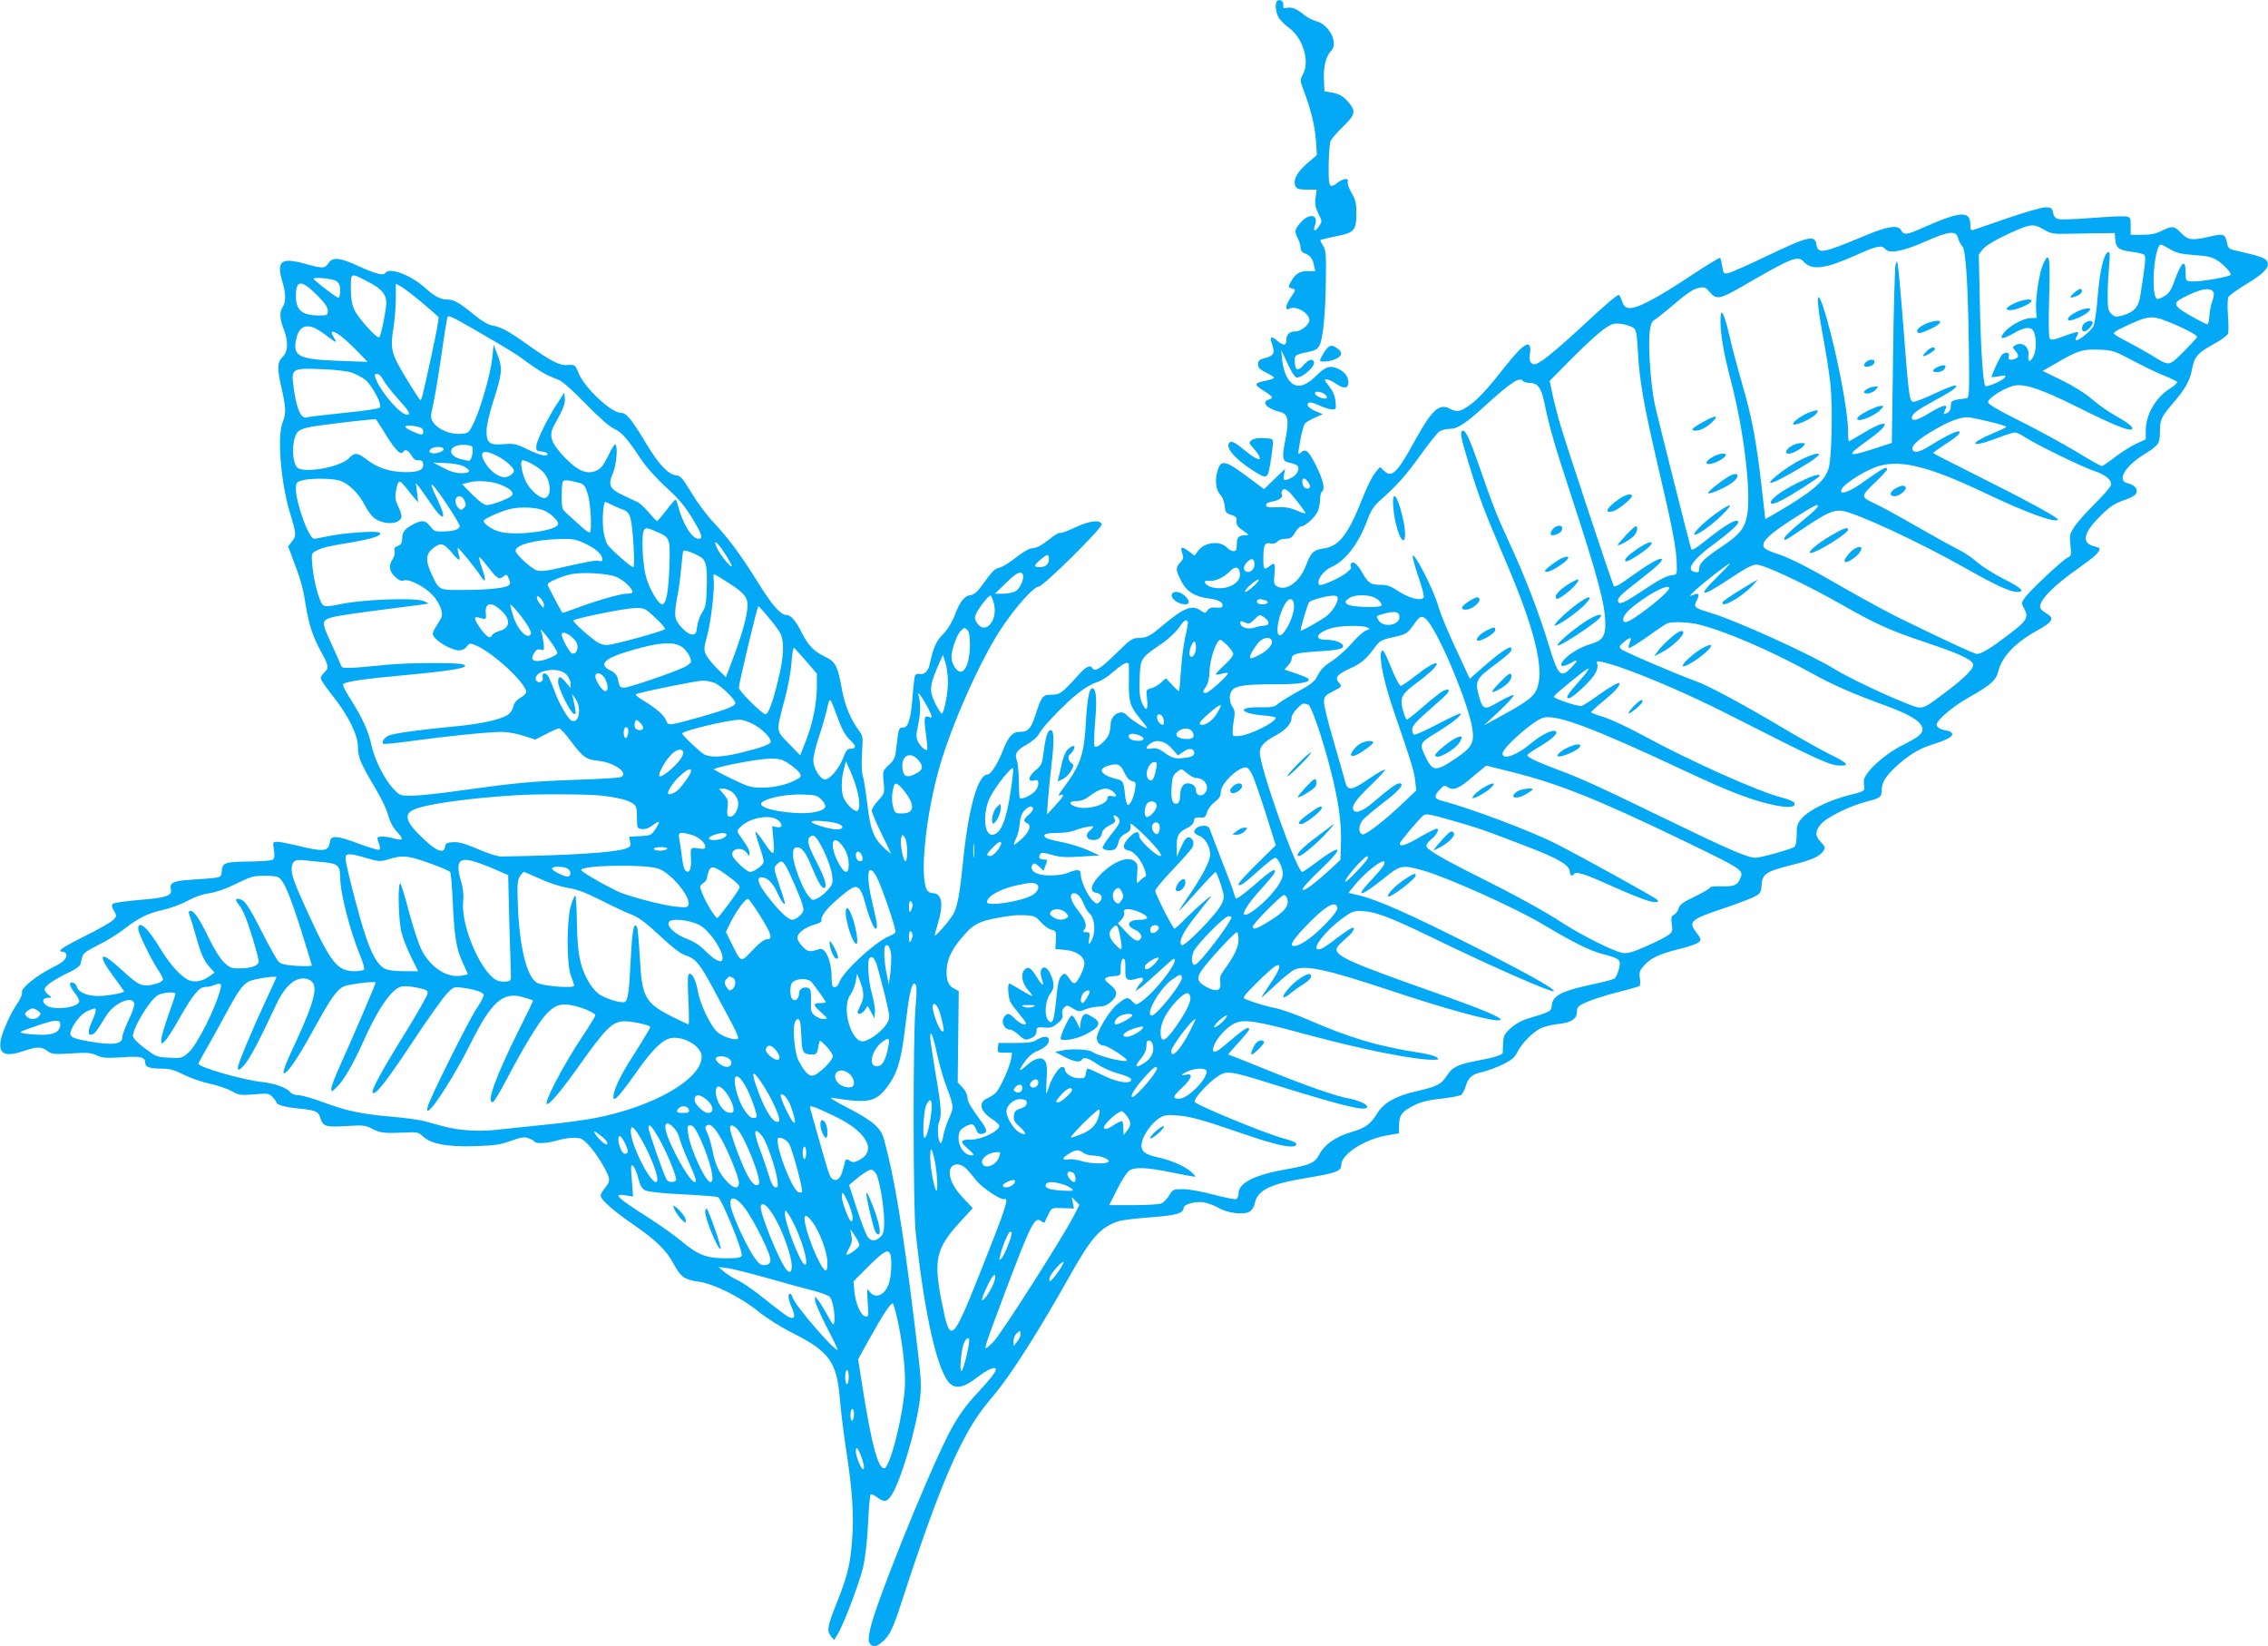 <?xml version="1.0" standalone="no"?>
<!DOCTYPE svg PUBLIC "-//W3C//DTD SVG 20010904//EN"
 "http://www.w3.org/TR/2001/REC-SVG-20010904/DTD/svg10.dtd">
<svg version="1.0" xmlns="http://www.w3.org/2000/svg"
 width="1280pt" height="929pt" viewBox="0 0 1280 929"
 preserveAspectRatio="xMidYMid meet">
<g transform="translate(0,929) scale(0.1,-0.1)"
fill="#03a9f4" stroke="none">
<path d="M7207 9284 c-13 -14 -7 -69 11 -96 10 -15 36 -40 59 -57 76 -55 116
-188 77 -259 -18 -34 -18 -35 5 -96 40 -106 62 -198 68 -281 l5 -80 -56 -48
c-58 -50 -81 -96 -64 -129 7 -14 21 -18 64 -18 l55 0 -6 -44 c-6 -35 -2 -54
15 -90 22 -43 22 -46 6 -70 -22 -35 -38 -34 -25 1 23 62 -30 74 -80 18 -35
-40 -37 -51 -16 -91 8 -16 15 -39 15 -52 0 -14 8 -26 23 -31 31 -12 46 -31 53
-69 l7 -32 -45 0 c-46 0 -71 -17 -97 -68 -11 -21 -10 -24 8 -29 26 -7 26 -6
-4 -51 -30 -43 -34 -78 -8 -64 35 20 113 -24 113 -65 0 -24 -47 -63 -78 -63
-34 0 -52 -16 -52 -46 0 -35 -15 -37 -50 -8 -38 32 -46 27 -30 -21 16 -48 9
-62 -39 -75 -34 -9 -41 -15 -41 -36 0 -19 10 -29 45 -46 25 -12 45 -25 45 -29
0 -4 -15 -10 -32 -14 -84 -17 -86 -22 -23 -62 50 -31 54 -39 25 -48 -44 -14
-9 -52 63 -69 46 -11 53 -43 33 -149 -23 -115 -20 -129 22 -138 19 -4 38 -11
44 -17 16 -16 -1 -51 -32 -67 -43 -22 -50 -19 -43 18 l6 32 -60 -58 -59 -57
-79 59 c-142 107 -166 112 -185 39 -15 -52 -7 -104 19 -132 11 -12 21 -39 23
-61 3 -35 7 -41 36 -50 20 -5 32 -15 31 -25 -3 -32 2 -40 38 -65 31 -21 34
-25 16 -25 -42 0 -53 -11 -53 -51 0 -31 -4 -39 -18 -39 -11 0 -27 9 -36 19
-38 42 -128 33 -164 -17 l-20 -27 -31 23 c-42 31 -52 29 -39 -9 9 -26 7 -33
-11 -53 -27 -29 -26 -41 4 -102 29 -59 78 -91 151 -100 60 -8 84 -20 84 -40 0
-12 -9 -15 -36 -12 -26 2 -40 -3 -49 -16 -13 -17 -15 -17 -37 -2 -51 36 -96
18 -223 -89 -65 -55 -86 -65 -131 -65 -33 0 -46 -9 -128 -90 -87 -85 -117
-103 -131 -80 -12 20 -36 9 -77 -37 -95 -105 -106 -113 -153 -113 -51 0 -57
-7 -94 -123 -24 -71 -40 -87 -90 -87 -36 0 -60 -27 -92 -107 -28 -72 -67 -133
-85 -133 -55 0 -109 -191 -139 -493 -18 -179 -31 -251 -54 -293 -14 -29 -96
-124 -105 -124 -2 0 5 28 15 62 36 114 26 178 -27 178 -13 0 -28 9 -33 19 -42
78 -6 425 73 699 71 244 233 606 351 782 80 119 180 230 207 230 25 0 362 333
356 352 -9 27 -68 20 -148 -17 -43 -21 -82 -35 -87 -32 -5 3 -29 -10 -53 -30
-57 -44 -77 -55 -109 -57 -14 -1 -54 -25 -89 -53 -35 -28 -76 -53 -91 -56 -28
-6 -39 -17 -104 -107 -23 -31 -41 -46 -60 -48 -34 -4 -60 -37 -89 -114 -14
-38 -39 -79 -65 -106 -41 -41 -55 -75 -77 -174 -8 -35 -31 -57 -55 -51 -10 3
-22 -1 -26 -7 -4 -7 -11 -63 -15 -125 -9 -119 -24 -170 -52 -170 -25 0 -27 -5
-37 -95 -8 -77 -12 -86 -45 -117 -35 -33 -35 -34 -29 -97 6 -62 5 -64 -31
-103 -20 -22 -36 -48 -36 -57 0 -9 23 -65 52 -124 29 -59 54 -111 56 -117 3
-5 -15 8 -38 30 -60 56 -79 106 -95 248 -8 67 -19 138 -25 157 -7 22 -9 71 -5
130 6 91 6 96 -19 130 -45 61 -77 138 -93 223 -25 140 -37 163 -96 191 -63 30
-96 64 -132 136 -32 65 -62 100 -86 100 -32 0 -78 51 -149 164 -100 162 -178
269 -260 355 -40 42 -97 119 -128 171 -50 83 -61 95 -87 98 -44 5 -98 62 -171
184 -80 133 -109 168 -138 168 -57 0 -210 144 -242 228 -17 43 -21 46 -62 42
-42 -3 -91 21 -204 101 -129 92 -167 113 -221 123 -23 4 -59 25 -96 56 -78 65
-120 90 -153 90 -42 0 -72 15 -129 66 -83 74 -203 118 -225 83 -10 -16 -56 -4
-154 41 -103 47 -142 51 -166 15 -20 -30 -33 -31 -126 -5 -144 40 -170 19
-133 -104 19 -64 19 -111 -1 -141 -18 -28 -15 -67 10 -130 24 -63 21 -121 -9
-149 -31 -29 -32 -65 -5 -181 24 -103 25 -141 5 -188 -31 -76 -11 -333 39
-502 39 -129 40 -138 14 -170 l-22 -28 23 -61 c48 -126 60 -167 75 -263 19
-118 41 -185 90 -274 42 -76 43 -89 16 -114 -11 -10 -20 -25 -20 -32 0 -8 29
-51 65 -96 89 -111 145 -223 145 -291 0 -58 15 -93 94 -226 31 -52 63 -116 71
-142 17 -60 32 -87 63 -120 32 -35 25 -43 -25 -29 -47 13 -93 14 -93 2 0 -5 4
-21 10 -35 5 -15 6 -28 0 -31 -5 -3 -57 13 -117 35 -122 46 -156 48 -161 10
-8 -56 -33 -59 -194 -19 -42 10 -88 19 -103 19 -26 0 -26 -1 -19 -46 5 -34 3
-48 -7 -55 -8 -5 -61 -9 -119 -10 -152 -2 -164 -6 -168 -51 -3 -35 -5 -37 -45
-42 -23 -3 -82 -7 -130 -10 -97 -6 -121 -17 -113 -52 10 -38 -25 -50 -178 -62
-77 -7 -144 -16 -150 -22 -7 -7 -5 -19 7 -39 16 -27 16 -30 -1 -49 -9 -12 -81
-53 -159 -92 -131 -65 -167 -90 -129 -90 8 0 16 -6 19 -12 8 -25 -14 -47 -76
-77 -86 -42 -180 -117 -173 -139 3 -10 -7 -36 -25 -62 -43 -64 -89 -168 -96
-216 -10 -74 29 -89 132 -54 73 25 100 25 132 0 24 -18 35 -20 134 -14 91 6
113 4 145 -11 32 -15 53 -16 141 -11 110 8 133 2 133 -34 0 -21 27 -30 97 -30
40 0 69 -8 120 -34 38 -19 104 -42 148 -51 44 -10 99 -28 123 -42 40 -23 50
-24 126 -18 78 7 84 6 105 -16 11 -12 21 -26 21 -29 0 -14 50 -28 126 -35 91
-9 110 -16 120 -47 16 -54 28 -59 145 -52 99 6 111 5 151 -16 44 -23 69 -26
191 -20 62 3 70 1 95 -23 44 -42 141 -60 297 -54 106 3 143 9 199 30 55 20 75
23 98 15 15 -6 31 -14 34 -19 8 -14 73 -11 128 6 27 8 69 15 94 15 38 0 50 -5
81 -38 40 -40 107 -147 117 -187 4 -18 -1 -33 -20 -56 -14 -17 -26 -37 -26
-45 0 -23 69 -84 182 -162 131 -90 188 -146 230 -224 39 -73 62 -89 141 -100
84 -11 241 -89 337 -168 44 -36 123 -86 190 -120 211 -106 253 -165 270 -374
6 -71 22 -201 36 -290 34 -222 44 -369 33 -506 -10 -136 -25 -198 -83 -345
-56 -140 -61 -167 -37 -197 l19 -22 20 34 c34 55 121 285 143 376 12 53 23
145 28 245 4 87 11 162 14 166 4 4 21 -3 37 -15 38 -29 55 -28 78 6 52 72 143
378 164 547 10 84 8 115 -36 470 -63 510 -109 784 -166 993 -17 67 -62 106
-200 178 -88 45 -115 63 -90 59 212 -34 248 -24 322 83 46 67 66 142 88 326
20 171 34 236 50 236 14 0 16 -30 7 -135 -15 -166 -14 -1132 1 -1270 49 -466
125 -796 197 -855 34 -28 79 -17 150 38 61 47 105 65 105 44 0 -14 -33 -56
-99 -127 -75 -79 -123 -148 -174 -250 -129 -257 -413 -964 -437 -1092 -10 -50
-10 -66 0 -78 18 -21 34 -19 70 11 41 35 60 74 110 229 137 422 239 694 326
868 65 129 106 192 195 297 97 115 255 365 433 682 115 204 167 263 265 296
19 7 100 17 180 23 146 10 191 23 191 53 0 21 66 39 114 32 22 -4 60 -18 82
-31 51 -30 139 -41 174 -23 15 8 27 26 31 46 16 77 84 111 297 146 163 27 192
38 192 73 0 60 128 143 255 166 l70 12 1 48 c1 56 17 77 89 112 36 18 82 29
151 36 54 6 104 16 111 21 7 5 17 26 24 46 17 54 35 70 95 83 29 7 81 26 116
43 50 25 67 39 82 70 23 47 82 108 128 132 18 10 61 21 95 25 79 8 113 29 113
70 0 27 6 33 53 54 28 13 105 38 171 55 65 16 123 33 128 36 5 3 7 23 3 44 -5
31 -2 42 21 69 36 43 87 68 201 96 53 13 103 30 111 39 14 13 12 19 -11 50
-51 66 -39 77 149 140 71 24 148 53 171 64 39 20 42 25 45 68 4 63 25 77 173
114 116 29 157 48 179 83 8 13 5 22 -17 45 -34 35 -34 62 -1 101 32 39 167
105 259 128 77 20 85 25 85 66 0 41 22 77 79 130 65 61 131 102 195 122 91 29
127 47 124 64 -2 9 -16 17 -33 19 -31 4 -55 18 -55 33 0 25 89 101 175 150
131 74 160 99 173 152 22 84 96 162 224 232 83 46 94 67 49 93 -17 9 -33 23
-36 30 -14 37 68 123 221 230 87 61 114 87 114 108 0 2 -14 7 -32 12 -67 17
-62 67 15 149 66 70 99 93 161 113 27 9 55 24 60 33 15 24 -3 49 -42 59 -25 7
-32 14 -32 33 0 32 48 85 113 126 91 57 97 65 97 131 0 69 7 85 70 158 74 86
99 131 111 195 13 73 31 93 125 145 39 21 75 47 78 57 4 10 4 57 0 104 -4 51
-2 94 3 104 6 9 52 43 104 74 100 60 133 97 113 128 -11 18 -44 29 -159 55
-56 12 -60 15 -66 46 -10 52 -19 55 -93 38 -103 -24 -127 -22 -166 19 -40 41
-49 42 -109 13 -33 -17 -64 -23 -111 -23 l-65 0 0 50 c0 48 -1 50 -30 54 -16
2 -103 -2 -192 -9 -89 -7 -173 -10 -186 -6 -17 4 -26 15 -30 36 -6 27 -10 30
-44 30 -21 0 -117 -28 -213 -61 -96 -33 -183 -63 -192 -66 -15 -4 -18 1 -18
29 0 81 -55 77 -265 -16 -92 -41 -110 -44 -125 -16 -17 32 -73 25 -195 -26
-260 -108 -274 -110 -285 -48 -9 49 -52 38 -275 -69 -111 -53 -212 -98 -225
-99 -22 -3 -25 2 -30 39 -4 24 -9 45 -12 48 -3 3 -80 -44 -172 -105 -185 -123
-300 -183 -342 -178 -20 2 -30 11 -38 35 -6 17 -14 34 -17 38 -8 7 -68 -44
-240 -204 -74 -68 -158 -140 -186 -159 -45 -30 -55 -33 -69 -21 -11 9 -14 23
-10 49 14 90 -29 71 -131 -58 -107 -136 -160 -194 -210 -229 -52 -37 -71 -40
-113 -18 -57 30 -100 -10 -191 -175 -103 -188 -133 -218 -176 -178 l-25 23
-27 -33 c-15 -18 -45 -76 -66 -130 -85 -217 -136 -285 -226 -297 -56 -8 -71
-22 -99 -97 -33 -89 -109 -145 -160 -118 -21 11 -22 18 -17 71 5 63 2 68 -29
44 -30 -23 -34 -18 -34 38 0 81 7 97 39 91 18 -4 32 0 40 10 8 9 28 16 46 16
27 0 37 6 54 35 11 19 27 35 35 35 21 0 74 47 91 81 8 15 15 46 15 68 0 22 5
43 10 46 20 12 9 65 -31 145 -44 88 -60 101 -88 76 -17 -15 -17 -13 -3 67 8
45 20 88 26 96 6 8 31 23 56 34 l45 20 -43 18 c-23 10 -42 25 -42 34 0 20 19
19 71 -5 24 -11 55 -20 68 -20 22 0 23 3 18 46 -3 31 -15 58 -36 85 -26 32
-29 39 -15 39 10 0 35 -12 56 -26 41 -29 68 -26 68 6 0 32 -17 58 -50 75 -49
25 -76 19 -124 -28 -59 -59 -100 -75 -135 -56 -34 18 -57 70 -65 139 l-5 55
36 -77 c23 -50 42 -78 52 -78 37 0 109 68 96 90 -11 18 -31 11 -59 -21 -32
-36 -47 -29 -49 22 -2 36 2 38 88 56 29 6 43 15 53 36 19 39 33 186 35 372 2
141 0 164 -16 189 -10 15 -17 30 -14 32 2 2 40 11 83 20 106 20 119 33 119
127 0 61 -4 79 -27 119 -16 26 -25 54 -22 62 9 23 -25 20 -56 -4 -41 -32 -50
-26 -51 38 -2 93 3 175 11 197 5 12 36 48 69 80 69 66 74 87 35 134 -31 38
-57 53 -104 60 l-35 6 -3 62 c-4 74 11 136 40 165 43 43 -8 148 -82 168 -21 6
-52 21 -67 34 -43 36 -73 48 -99 42 -20 -5 -23 -3 -21 16 2 22 -21 36 -36 22z
m4329 -1290 c40 -23 52 -25 141 -23 54 1 134 3 178 3 l80 1 3 -37 c4 -48 21
-60 94 -69 33 -4 65 -12 70 -17 10 -10 6 -50 -23 -232 -10 -64 -37 -93 -101
-110 -37 -10 -43 -9 -62 9 -18 18 -21 33 -21 104 0 45 4 120 8 165 6 66 5 83
-5 80 -24 -8 -48 -107 -59 -250 -6 -81 -17 -155 -25 -170 -13 -25 -78 -78 -97
-78 -4 0 -3 9 3 21 7 11 10 23 7 25 -2 3 -37 -7 -77 -22 -60 -23 -74 -25 -82
-13 -6 9 -7 97 -3 230 7 234 1 267 -35 187 -21 -49 -43 -189 -39 -257 l3 -45
-36 -1 c-42 -2 -118 -44 -148 -82 -30 -39 -10 -40 54 -4 67 39 103 40 116 5
14 -35 12 -104 -3 -133 -19 -37 -34 -36 -29 2 6 52 -36 83 -78 57 -12 -8 -12
-11 3 -28 21 -23 22 -38 1 -46 -30 -11 -42 -7 -37 14 6 21 -11 27 -36 11 -10
-6 -61 -113 -61 -129 0 -1 19 1 43 5 38 6 41 5 29 -10 -14 -17 -99 -53 -107
-45 -13 13 -26 205 -31 458 l-6 285 23 29 c14 18 63 48 124 77 145 68 158 70
221 33z m-485 -48 c4 -15 15 -36 24 -46 20 -22 32 -210 37 -590 3 -229 1 -265
-12 -267 -87 -11 -90 -13 -90 -43 0 -19 -7 -33 -20 -40 -23 -12 -25 -7 -10 21
17 32 -17 24 -90 -21 -67 -41 -100 -50 -100 -27 0 21 28 42 130 98 52 28 101
57 109 65 34 32 -5 23 -109 -26 -60 -29 -116 -50 -124 -47 -21 8 -23 24 -61
514 -9 106 -18 214 -22 240 -6 46 -7 47 -15 18 -4 -16 -11 -249 -14 -517 l-7
-487 -76 -25 c-180 -59 -189 -53 -63 37 45 32 87 67 93 79 10 19 9 20 -17 14
-16 -4 -62 -27 -102 -52 -40 -24 -75 -44 -77 -44 -3 0 -5 26 -5 58 0 112 -61
428 -123 644 -55 189 -64 128 -17 -118 16 -88 35 -207 41 -266 13 -126 7 -415
-11 -472 -22 -73 -98 -136 -311 -259 l-46 -26 -22 192 c-31 263 -52 374 -109
572 -27 94 -60 216 -72 273 -13 56 -29 110 -36 120 -12 15 -13 8 -14 -43 0
-73 19 -182 59 -335 72 -274 114 -621 92 -754 -13 -75 -43 -113 -139 -177
-101 -67 -132 -97 -132 -127 0 -19 -5 -23 -22 -20 -57 8 -17 69 102 156 82 60
140 111 140 124 0 30 -68 -9 -200 -115 -41 -33 -62 -44 -65 -35 -10 29 -189
739 -206 818 -22 102 -38 322 -29 404 4 39 12 61 23 68 10 5 45 33 79 61 110
94 143 116 177 123 31 6 38 3 62 -26 36 -42 56 -38 175 30 293 170 319 180
355 142 45 -49 118 -40 291 37 123 55 148 60 169 35 22 -27 101 -12 229 45
132 58 170 61 181 17z m1198 -63 c36 -21 62 -27 135 -32 71 -5 99 -11 128 -29
36 -23 78 -67 78 -82 0 -11 -181 -42 -221 -38 -33 3 -34 4 -34 50 0 82 -24 62
-66 -55 -15 -43 -30 -64 -53 -78 -17 -10 -35 -17 -41 -16 -39 13 -18 307 22
307 3 0 27 -12 52 -27z m-10166 -186 c70 -37 97 -68 97 -114 0 -41 -29 -185
-39 -196 -11 -12 -119 107 -141 155 -14 31 -20 65 -20 121 0 91 -3 90 103 34z
m-185 7 c16 -11 22 -25 22 -55 0 -22 -5 -39 -11 -39 -10 0 -139 99 -139 107 0
11 109 1 128 -13z m-111 -77 c46 -46 63 -71 63 -90 0 -26 -3 -27 -49 -27 -96
0 -131 29 -131 110 0 91 30 93 117 7z m593 -43 c49 -41 92 -79 95 -84 3 -5
-15 -102 -40 -216 -57 -261 -56 -255 -65 -249 -4 3 -40 58 -80 124 -82 136
-89 163 -69 283 7 46 13 120 13 165 l0 82 28 -15 c15 -8 68 -48 118 -90z
m10109 62 c8 -10 7 -24 -3 -55 -9 -22 -16 -61 -17 -86 -2 -25 -6 -45 -11 -45
-5 0 -34 14 -66 32 -127 70 -136 85 -70 119 93 48 147 59 167 35z m-9804 -220
c200 -116 228 -133 300 -187 39 -28 85 -57 103 -65 17 -8 48 -21 68 -29 21 -9
85 -66 151 -135 71 -73 132 -127 158 -139 45 -21 72 -51 152 -171 29 -44 89
-111 144 -161 72 -66 106 -107 147 -175 57 -95 62 -114 33 -114 -37 0 -91 90
-117 195 -3 14 -9 25 -13 25 -3 -1 -26 -27 -51 -60 -25 -33 -48 -59 -52 -60
-3 0 -24 22 -46 48 -22 26 -51 53 -64 59 -12 6 -49 23 -81 38 -76 36 -87 58
-58 124 20 48 29 149 14 164 -3 4 -22 -25 -40 -64 -29 -58 -41 -73 -70 -86
-54 -22 -106 2 -182 82 -74 80 -86 119 -51 180 48 85 61 118 58 148 l-3 32
-36 -55 c-57 -87 -119 -213 -122 -245 -2 -27 1 -30 31 -33 17 -2 32 -7 32 -13
0 -18 -42 -9 -112 25 -64 32 -77 34 -132 30 -84 -8 -101 6 -100 78 1 30 17
100 38 164 50 154 53 186 25 259 l-23 60 -8 -75 c-8 -86 -66 -289 -106 -370
-27 -54 -28 -55 -75 -58 -58 -4 -127 26 -152 65 -16 24 -16 31 -1 97 9 39 30
165 47 280 16 115 32 213 35 217 7 11 24 3 159 -75z m9553 48 c81 -32 162 -74
162 -85 0 -4 -34 -41 -76 -83 -86 -85 -77 -85 -187 -17 -37 22 -98 56 -137 76
-38 19 -70 39 -70 44 0 5 17 17 38 27 157 75 172 77 270 38z m-3035 -26 c32
-12 34 -20 42 -158 8 -149 36 -305 110 -620 80 -342 107 -477 108 -559 2 -62
1 -64 -24 -66 -34 -4 -76 -26 -164 -85 -95 -64 -132 -82 -140 -69 -13 19 4 38
107 117 108 84 145 118 136 128 -10 9 -77 -30 -173 -99 -60 -44 -92 -62 -97
-54 -12 22 -277 821 -307 927 -16 58 -35 133 -42 168 l-13 63 124 125 c128
128 199 188 235 196 23 6 59 1 98 -14z m-7431 -7 c13 -5 45 -25 71 -45 56 -43
63 -45 41 -11 -9 14 -14 28 -11 31 11 12 65 -28 132 -96 l70 -72 -162 6 c-223
8 -260 25 -243 114 13 71 46 94 102 73z m10264 -185 c60 -32 140 -71 179 -86
38 -15 70 -31 72 -36 2 -5 -17 -22 -41 -37 -80 -50 -135 -146 -136 -234 l0
-52 -52 -24 c-29 -13 -83 -47 -120 -75 -37 -29 -71 -52 -76 -52 -5 0 -70 36
-143 81 -74 44 -216 122 -316 172 -130 65 -183 96 -183 108 0 24 103 87 154
94 60 9 154 -24 351 -122 195 -98 294 -138 307 -125 11 11 -17 33 -102 82 -34
19 -89 58 -123 87 -37 33 -105 75 -170 107 l-109 53 82 47 c119 69 143 76 236
73 76 -3 86 -6 190 -61z m-10049 -69 c23 -9 56 -26 72 -38 39 -29 100 -144 85
-159 -6 -6 -98 -20 -205 -30 -107 -11 -200 -22 -207 -25 -34 -12 -61 52 -77
186 -11 88 -2 93 159 86 82 -3 147 -11 173 -20z m175 -39 c9 -18 46 -66 82
-106 66 -73 77 -92 53 -92 -36 0 -140 118 -173 195 -13 33 -13 35 4 35 11 0
25 -14 34 -32z m6433 -8 c3 -5 18 -10 33 -10 50 0 69 -24 87 -108 31 -150 58
-240 155 -537 148 -451 190 -608 190 -717 0 -69 -17 -93 -83 -112 -29 -8 -74
-29 -100 -47 -78 -51 -91 -103 -16 -62 47 26 49 20 7 -24 -60 -62 -74 -47
-127 127 -59 192 -136 391 -226 585 -62 132 -94 214 -161 408 -55 160 -81 217
-96 217 -21 0 -15 -37 31 -185 59 -193 87 -267 206 -545 186 -433 235 -669
159 -760 -25 -30 -81 -66 -209 -135 l-70 -38 89 83 c49 46 84 86 78 88 -6 2
-43 -15 -83 -38 -84 -50 -91 -47 -115 43 -19 75 -11 90 94 167 45 33 85 67 89
76 18 46 -36 15 -157 -90 l-75 -66 -43 93 c-74 156 -120 265 -137 324 -27 91
-134 300 -142 276 -2 -6 12 -59 32 -117 20 -58 34 -110 30 -116 -15 -25 -87
-5 -159 44 -28 19 -51 26 -85 26 -55 0 -69 9 -104 71 -27 47 -51 66 -62 49 -4
-6 -4 -14 0 -19 8 -14 -54 -58 -121 -85 -46 -19 -60 -21 -62 -11 -7 29 29 76
71 95 79 34 153 130 202 260 22 60 37 84 78 120 95 85 139 135 224 252 46 65
94 124 106 133 12 8 38 15 58 15 45 0 91 30 201 131 144 131 197 166 213 139z
m-1119 -74 c10 -8 16 -18 11 -22 -10 -10 -59 8 -65 24 -5 17 30 15 54 -2z
m3767 -159 c48 -11 84 -24 80 -27 -5 -4 -37 -19 -73 -34 -140 -58 -134 -86 8
-33 53 21 105 37 114 37 9 0 34 -12 55 -26 54 -37 328 -171 391 -191 65 -21
103 -53 95 -81 -3 -12 -43 -58 -90 -104 -46 -46 -98 -103 -114 -128 -28 -42
-30 -50 -24 -106 6 -56 5 -61 -17 -71 -28 -13 -210 -184 -240 -225 -21 -30
-21 -31 -3 -64 26 -49 13 -69 -97 -151 -96 -73 -147 -103 -171 -103 -14 0
-165 70 -432 200 -66 32 -203 107 -305 165 -220 127 -316 176 -390 200 -30 9
-61 23 -69 30 -32 31 16 78 193 189 49 31 93 56 98 56 22 0 0 -24 -87 -95 -52
-42 -95 -84 -95 -92 0 -17 -1 -17 110 57 127 85 166 103 214 98 79 -10 434
-174 704 -327 172 -97 247 -131 288 -131 46 0 21 24 -81 75 -54 28 -120 70
-147 93 -26 24 -75 57 -107 72 -32 16 -134 72 -226 125 -92 53 -200 113 -241
132 -86 41 -86 39 5 127 34 32 61 63 61 67 0 21 -20 10 -160 -89 -25 -17 -58
-34 -73 -38 -25 -6 -28 -4 -25 12 4 24 109 95 185 125 132 53 296 15 641 -150
219 -104 383 -164 396 -143 6 10 -179 110 -481 261 -123 61 -223 113 -223 115
0 2 29 23 64 46 36 23 70 48 77 56 35 42 -37 15 -150 -56 -65 -40 -94 -49
-106 -30 -12 20 23 55 104 104 103 62 174 88 221 80 19 -3 74 -15 123 -27z
m-9065 -71 c52 -84 84 -117 97 -96 11 18 30 10 47 -20 12 -21 24 -29 40 -27
17 1 24 -4 26 -19 5 -35 -24 -49 -102 -48 -85 1 -156 24 -215 70 -53 41 -70
42 -101 9 -43 -46 -222 -83 -284 -59 -37 14 -44 149 -10 201 9 14 31 25 66 32
60 13 370 49 379 45 3 -2 29 -41 57 -88z m204 36 c5 -5 8 -17 6 -25 -3 -13
-11 -12 -56 7 -29 12 -49 26 -45 30 10 10 82 1 95 -12z m283 -103 c10 -16 -4
-79 -18 -79 -7 0 -29 5 -49 10 -78 22 -65 80 17 80 24 0 47 -5 50 -11z m-161
-14 c-1 -14 -49 -29 -69 -21 -14 5 -15 9 -4 22 13 16 74 16 73 -1z m299 -36
c48 -24 97 -67 97 -85 0 -20 -39 -42 -63 -36 -34 8 -74 39 -96 76 -42 67 -17
84 62 45z m270 -101 c40 -53 39 -138 -2 -138 -27 0 -78 45 -101 89 -22 44 -35
105 -25 121 9 14 103 -38 128 -72z m-459 42 c49 -25 44 -40 -11 -40 -34 1 -64
10 -103 31 l-55 29 70 -3 c39 -1 83 -9 99 -17z m-700 -81 c50 -14 109 -70 144
-138 15 -30 39 -63 54 -74 52 -39 140 -38 153 3 3 10 -4 37 -16 59 -16 32 -20
51 -15 84 11 69 19 74 52 32 16 -21 39 -49 52 -64 l22 -26 -6 55 -7 55 20 -25
c11 -14 38 -52 60 -85 73 -109 99 -106 47 5 -42 89 -47 105 -30 91 23 -20 148
-209 150 -228 1 -20 -31 -31 -96 -32 -42 -1 -50 3 -70 29 -25 34 -45 37 -91
14 -52 -27 -67 -45 -67 -81 0 -26 -5 -35 -24 -43 -18 -7 -23 -14 -19 -29 3
-12 -2 -32 -11 -46 -24 -36 -20 -68 13 -99 21 -21 35 -26 51 -21 30 10 120
-37 163 -85 20 -21 40 -56 46 -76 9 -32 7 -43 -9 -69 -43 -66 -45 -73 -25 -95
29 -32 101 -70 134 -70 19 0 35 8 45 21 14 20 18 21 48 9 98 -40 288 -215 288
-266 0 -7 -15 -21 -34 -32 -22 -13 -35 -30 -39 -49 -3 -17 -18 -38 -32 -47
-41 -27 -158 -52 -300 -65 -183 -17 -336 -38 -368 -50 -27 -11 -45 -36 -34
-48 4 -3 75 4 159 16 200 27 432 51 508 51 34 0 87 -9 125 -22 l66 -21 61 31
c33 18 67 32 74 32 7 0 38 -34 68 -75 66 -88 84 -101 154 -108 91 -10 175 -71
125 -92 -10 -4 -121 -11 -248 -15 -256 -9 -344 -17 -652 -60 -116 -17 -242
-30 -279 -30 -65 0 -68 1 -103 38 -51 54 -107 165 -125 249 -16 77 -52 155
-122 265 -25 39 -42 74 -37 78 14 14 120 30 343 50 289 27 379 44 334 61 -27
11 -301 10 -419 -1 -250 -24 -264 -25 -271 -4 -3 10 -29 67 -56 127 -55 119
-55 126 9 145 21 6 148 25 283 42 135 17 250 32 255 34 6 1 -8 9 -29 16 -56
18 -341 7 -459 -18 -66 -14 -92 -16 -103 -7 -21 15 -53 133 -61 222 -6 71 -6
71 23 86 36 18 56 23 199 47 126 21 184 43 152 56 -25 9 -196 -3 -282 -21 -38
-8 -76 -15 -82 -15 -30 0 -103 201 -103 282 0 34 3 38 33 47 45 13 164 13 211
0z m5470 -11 c18 -25 8 -42 -17 -32 -18 6 -24 54 -8 54 6 0 17 -10 25 -22z
m-4556 -14 c52 -21 75 -44 61 -60 -14 -17 -112 -54 -142 -54 -14 0 -44 22 -81
59 l-58 59 39 10 c47 13 132 7 181 -14z m427 15 c41 -10 45 -15 61 -63 17 -49
26 -207 13 -220 -3 -4 -26 12 -50 34 -24 22 -59 53 -76 69 -32 28 -33 32 -33
103 0 41 3 78 7 81 9 10 27 9 78 -4z m4017 -51 c21 -18 100 -120 95 -124 -2
-3 -25 5 -50 16 -35 15 -63 20 -109 18 -50 -2 -63 0 -63 12 0 9 14 17 39 21
37 6 60 25 50 41 -6 9 4 28 15 28 4 0 14 -6 23 -12z m-4650 -53 c9 -21 9 -29
-4 -41 -14 -14 -17 -14 -32 1 -16 17 -21 46 -9 58 14 14 34 6 45 -18z m838
-27 c19 -9 47 -21 62 -26 19 -8 30 -22 37 -49 14 -53 26 -273 15 -273 -14 0
-127 100 -146 128 -9 14 -20 54 -24 89 -6 64 2 157 14 151 4 -2 23 -11 42 -20z
m-382 -32 c36 -19 72 -54 72 -72 0 -38 -228 -69 -327 -45 -44 11 -93 44 -93
62 0 11 88 51 145 66 63 16 161 11 203 -11z m636 -120 c68 -30 70 -36 63 -209
-5 -131 -18 -197 -40 -197 -22 0 -76 94 -92 160 -18 67 -25 222 -13 253 10 22
17 22 82 -7z m-408 -65 c59 -28 94 -61 94 -89 0 -9 -7 -11 -19 -7 -17 5 -56
-2 -271 -50 -34 -7 -65 -9 -81 -3 -33 11 -119 91 -119 110 0 35 114 64 260 67
63 1 84 -3 136 -28z m784 -53 c22 -33 40 -66 40 -72 -1 -16 -58 53 -81 97 -31
60 -2 43 41 -25z m-1543 7 c44 -53 55 -57 42 -13 -5 17 -7 33 -5 36 4 4 101
-115 131 -162 27 -41 29 -20 5 49 -11 32 -18 60 -16 62 2 2 25 -23 50 -56 52
-67 64 -75 88 -53 16 13 18 12 29 -12 10 -20 10 -29 1 -38 -16 -16 -121 -27
-263 -27 -132 -1 -131 -2 -173 89 -35 75 -34 111 5 144 43 36 62 33 106 -19z
m1410 -30 c29 -19 36 -61 31 -182 -2 -81 -7 -103 -25 -128 -11 -16 -24 -51
-28 -77 -5 -42 -9 -48 -29 -48 -15 0 -37 15 -60 40 -41 46 -44 65 -22 180 8
41 17 113 21 160 4 47 9 88 12 92 4 8 65 -14 100 -37z m1963 -8 c0 -31 -18
-47 -52 -47 -36 0 -35 9 4 42 40 34 48 34 48 5z m1160 -31 c0 -28 -24 -50 -45
-42 -21 8 -19 32 5 56 24 24 40 18 40 -14z m2614 -69 c-124 -122 -96 -122 89
1 70 47 108 66 130 66 44 0 282 -112 487 -229 194 -110 263 -141 480 -214 167
-56 237 -87 254 -114 14 -22 -37 -76 -159 -167 -135 -100 -120 -97 -228 -54
-125 50 -319 143 -392 188 -135 83 -553 273 -695 316 -98 29 -104 34 -84 72
19 37 13 45 -23 30 -23 -10 -20 -5 17 29 52 48 182 149 192 149 3 0 -27 -33
-68 -73z m-2696 17 c6 -57 -78 -98 -157 -78 -42 10 -58 44 -18 37 30 -6 86 19
118 53 30 32 53 27 57 -12z m-3520 -19 c39 -16 92 -65 92 -86 0 -5 -15 -9 -34
-9 -35 0 -174 -40 -290 -84 -38 -14 -70 -25 -72 -24 -7 8 -84 154 -84 161 0
11 81 46 133 57 63 13 205 5 255 -15z m2295 12 c9 -23 -18 -81 -43 -94 -14 -7
-45 -13 -70 -13 l-45 0 62 60 c60 59 86 72 96 47z m-1661 -46 c96 -62 113 -85
105 -151 -7 -61 -38 -166 -85 -288 l-35 -93 -48 47 c-27 26 -55 62 -64 79 -13
29 -13 38 5 104 22 79 44 264 38 318 -2 18 -2 33 2 33 3 0 40 -22 82 -49z
m2966 -16 c-21 -19 -43 -35 -50 -35 -7 0 4 16 24 35 21 19 43 35 50 35 7 0 -4
-16 -24 -35z m2342 -14 c0 -26 -212 -191 -244 -191 -28 0 -17 37 21 71 91 79
223 151 223 120z m-6350 -95 c-1 -20 -1 -20 -20 3 -11 13 -20 30 -20 39 0 13
3 12 20 -3 11 -10 20 -28 20 -39z m2540 6 c22 -95 -50 -177 -96 -107 -14 21
-15 30 -5 52 15 33 70 103 81 103 4 0 13 -22 20 -48z m1940 33 c0 -27 -28 -71
-61 -99 -27 -23 -149 -92 -149 -84 2 22 41 153 49 161 12 12 97 35 134 36 18
1 27 -4 27 -14z m227 -9 c15 -13 24 -28 20 -33 -15 -14 -173 -9 -192 7 -16 13
-16 15 5 32 35 28 131 25 167 -6z m-640 -2 c28 -8 20 -24 -12 -24 -25 0 -39
12 -28 24 8 7 12 7 40 0z m166 -41 c-2 -60 -62 -171 -84 -157 -23 14 0 126 37
182 24 37 49 24 47 -25z m-4483 -10 c63 -52 63 -106 0 -123 -21 -6 -40 -17
-44 -25 -8 -23 -33 -7 -66 41 -36 52 -38 68 -7 59 39 -12 42 -11 39 19 -7 62
25 74 78 29z m151 -82 c16 -25 28 -49 26 -55 -14 -42 -75 17 -100 96 -9 30
-17 59 -17 64 1 12 53 -49 91 -105z m1364 38 c28 -32 58 -73 68 -91 25 -47 21
-134 -12 -268 -32 -130 -55 -190 -71 -190 -18 0 -150 131 -150 149 0 25 104
461 110 460 3 0 28 -27 55 -60z m-635 -6 c33 -31 57 -59 53 -63 -13 -13 -296
-90 -329 -90 -16 0 -41 8 -54 17 -49 33 -140 116 -134 122 12 13 292 69 346
70 56 1 58 0 118 -56z m4198 10 c7 -51 -93 -69 -119 -21 -13 24 -14 23 36 36
57 15 79 11 83 -15z m-760 -9 c29 -20 28 -44 -2 -44 -12 0 -38 -5 -55 -11 -38
-13 -81 1 -81 26 0 12 4 13 25 3 23 -10 29 -8 53 15 31 32 31 32 60 11z m921
-19 c75 -96 228 -466 250 -604 13 -81 -2 -109 -91 -169 -119 -80 -133 -78
-178 19 -30 63 -26 69 72 128 84 52 140 96 131 105 -3 3 -61 -24 -129 -60 -68
-36 -128 -63 -134 -59 -5 3 -10 17 -10 30 0 16 20 41 66 82 36 32 85 75 107
95 43 38 45 59 3 40 -13 -6 -63 -45 -110 -86 -48 -42 -91 -76 -95 -76 -10 0
-31 69 -31 99 0 36 16 56 87 109 75 56 119 99 111 108 -9 9 -57 -20 -127 -75
-35 -28 -69 -51 -76 -51 -7 0 -32 48 -55 106 -34 84 -45 103 -53 89 -17 -30
13 -174 70 -340 98 -284 115 -339 120 -392 l6 -53 -69 -66 c-102 -98 -214
-185 -233 -182 -26 5 -25 52 1 82 13 15 66 59 118 99 89 67 121 107 87 107
-16 0 -55 -29 -147 -107 -60 -52 -103 -67 -113 -40 -8 23 21 61 103 140 45 43
80 81 76 84 -3 3 -43 -19 -88 -50 -100 -69 -122 -72 -136 -19 -5 20 -35 125
-66 232 -32 107 -56 208 -54 225 2 24 11 34 47 52 57 29 57 30 36 53 -24 27
-8 45 70 81 60 27 87 51 138 121 24 32 36 39 102 53 76 17 77 18 128 90 23 32
40 32 66 0z m-1355 -3 c2 -4 -4 -42 -14 -83 -10 -42 -21 -129 -25 -193 -4 -64
-9 -116 -12 -116 -2 0 -20 16 -39 37 l-34 36 -28 -25 c-15 -14 -40 -28 -56
-32 -28 -7 -29 -8 -22 -62 7 -64 -7 -73 -30 -17 -12 27 -15 63 -12 135 4 113
4 114 123 195 38 26 82 67 98 91 28 41 41 50 51 34z m2888 -17 c157 -40 411
-151 643 -279 111 -62 227 -112 416 -181 136 -50 199 -91 199 -130 0 -26 -25
-46 -111 -89 -106 -52 -220 -158 -220 -203 0 -10 1 -27 3 -38 3 -17 -9 -23
-87 -42 -113 -29 -224 -83 -264 -128 -27 -31 -31 -43 -31 -94 0 -35 -5 -63
-12 -69 -17 -13 -190 -62 -221 -62 -44 0 -156 49 -502 217 -383 186 -477 229
-621 283 -114 43 -164 67 -164 79 0 5 29 25 65 46 80 47 115 82 92 90 -20 8
-82 -24 -137 -70 -80 -67 -160 -96 -160 -57 0 33 173 186 229 202 75 21 281
-56 809 -304 247 -116 380 -166 505 -191 75 -14 110 -10 105 12 -2 10 -30 22
-73 33 -130 33 -513 204 -780 349 -82 45 -183 92 -222 104 -40 12 -73 25 -73
28 0 4 32 33 70 64 63 52 90 81 90 100 0 10 -63 -26 -130 -75 -36 -26 -73 -50
-83 -53 -15 -6 -139 34 -157 50 -2 2 8 14 22 26 110 93 169 139 174 134 3 -2
-20 -33 -51 -68 -68 -76 -82 -99 -61 -99 20 0 120 93 146 135 14 23 19 42 15
56 -6 19 -4 20 27 14 127 -28 450 -162 718 -299 518 -263 567 -286 632 -286
49 0 31 17 -67 65 -52 26 -170 92 -262 147 -207 124 -421 239 -488 263 -107
38 -411 168 -425 182 -13 13 -12 17 13 39 36 31 50 31 35 -1 -6 -14 -8 -28 -5
-31 3 -4 50 25 104 63 54 39 105 73 113 76 29 11 127 7 182 -8z m-1877 -15
c19 -7 18 -8 -6 -18 -15 -6 -51 -38 -80 -72 -30 -34 -77 -76 -105 -95 -57 -38
-70 -51 -93 -97 -12 -23 -40 -45 -106 -80 -49 -27 -99 -58 -112 -69 -19 -18
-33 -21 -107 -20 -128 2 -108 -35 25 -46 38 -3 69 -9 69 -13 0 -26 -149 -99
-208 -103 -35 -2 -37 -1 -35 28 0 17 4 49 8 72 6 31 3 47 -9 64 -19 28 -21 69
-3 93 19 27 79 35 237 35 139 -1 208 10 195 30 -3 5 -35 19 -71 31 l-65 22 20
22 c12 12 21 30 21 39 0 26 27 34 139 41 121 7 151 14 151 30 0 19 -46 36 -95
36 -73 0 -57 39 27 65 48 15 172 18 203 5z m-2241 -103 c-1 -86 -23 -147 -53
-147 -23 0 -51 45 -51 83 0 40 28 122 51 146 20 21 23 21 38 7 11 -12 15 -35
15 -89z m-2377 38 c16 -22 35 -50 42 -63 11 -21 9 -24 -31 -42 -47 -22 -93
-26 -103 -10 -4 6 1 22 10 36 12 19 21 23 37 18 19 -6 20 -3 16 37 -3 24 -9
53 -13 64 -10 24 0 15 42 -40z m132 9 c31 -26 39 -56 22 -83 -5 -8 -16 -11
-23 -8 -14 5 -58 86 -58 107 0 18 28 11 59 -16z m3947 -15 c12 -20 -17 -57
-66 -83 -26 -14 -50 -23 -53 -20 -8 8 7 38 40 82 24 32 65 43 79 21z m-249
-31 c18 -18 33 -40 33 -49 0 -9 -23 -38 -51 -63 -29 -26 -50 -49 -47 -51 2 -3
19 -1 36 4 18 5 32 6 32 2 0 -14 -108 -111 -124 -111 -20 0 -20 5 1 37 11 16
18 48 19 82 2 73 39 181 62 181 3 0 21 -14 39 -32z m-177 -12 c0 -39 -26 -69
-36 -42 -7 18 14 76 27 76 5 0 9 -15 9 -34z m-2910 9 c29 -15 60 -60 60 -88 0
-7 -17 -21 -37 -31 -64 -31 -313 -116 -339 -116 -25 0 -28 4 -38 53 -5 19 -18
33 -41 44 -73 35 -32 71 131 117 141 40 216 46 264 21z m710 -86 l60 -70 0
-73 c0 -94 -23 -209 -63 -310 l-31 -78 -64 66 c-74 77 -73 62 -23 251 18 67
35 159 38 207 3 48 10 85 15 82 4 -3 35 -37 68 -75z m800 -119 c0 -56 -20
-164 -33 -176 -6 -7 -42 57 -56 99 -14 41 -6 81 35 174 l26 58 14 -45 c8 -25
14 -74 14 -110z m1021 98 c1 -7 0 -51 0 -98 -2 -108 8 -139 64 -206 26 -30 43
-54 38 -54 -14 0 -96 54 -112 73 -32 40 -95 4 -93 -55 0 -17 -6 -44 -13 -59
-18 -34 -66 -72 -77 -61 -5 5 -3 64 2 133 11 122 8 183 -10 194 -20 12 -33
-45 -41 -179 -11 -200 -28 -250 -138 -397 -19 -25 -21 -31 -8 -26 29 11 19 -9
-29 -60 l-45 -48 5 75 c3 41 12 135 21 209 15 129 14 191 -5 191 -17 0 -29
-37 -39 -116 -9 -73 -12 -81 -45 -109 -43 -36 -49 -69 -11 -59 22 5 25 3 25
-18 0 -14 -10 -34 -22 -46 -26 -24 -73 -44 -82 -35 -3 4 -6 46 -6 94 0 48 -5
100 -10 115 -16 40 -4 60 55 93 32 18 61 43 70 62 23 43 157 181 228 234 32
25 75 49 96 55 21 5 64 32 95 60 57 49 85 62 87 38z m-3176 -53 c14 -13 25
-36 25 -50 l0 -27 -26 31 c-32 39 -44 39 -44 2 0 -35 69 -172 89 -179 14 -5
14 2 -4 84 l-7 29 21 -30 c35 -50 19 -138 -22 -122 -20 8 -71 94 -97 167 -11
30 -26 65 -32 78 -15 29 -42 30 -35 1 6 -22 -18 -38 -34 -22 -15 15 0 41 29
52 52 19 111 13 137 -14z m220 -25 c19 -37 19 -70 1 -70 -16 0 -56 59 -56 84
0 28 38 19 55 -14z m619 -24 c36 -15 116 -93 116 -113 0 -17 -51 -37 -195 -78
-180 -50 -183 -51 -194 -23 -12 32 -55 69 -125 112 -38 22 -54 37 -45 40 40
14 339 75 372 75 21 1 53 -5 71 -13z m1202 -138 c28 -56 29 -62 8 -54 -28 11
-31 -2 -19 -91 7 -48 10 -90 8 -93 -8 -9 -38 17 -52 45 -11 22 -11 38 -1 86
15 68 17 122 7 164 -7 29 -7 29 9 10 8 -11 26 -41 40 -67z m-501 -78 c19 -50
40 -86 64 -107 35 -33 35 -48 -1 -48 -15 0 -25 -13 -40 -53 -23 -61 -79 -125
-105 -120 -27 5 -63 66 -63 108 0 20 13 74 28 121 16 46 37 118 47 159 21 85
13 92 70 -60z m2649 94 c17 -7 80 -189 125 -367 45 -173 63 -303 59 -412 l-3
-97 -55 -51 c-95 -87 -154 -130 -159 -116 -2 7 42 56 98 109 144 135 129 157
-28 38 -35 -26 -67 -48 -71 -48 -31 0 -240 588 -240 675 0 34 27 62 91 96 58
31 89 67 89 104 0 18 52 75 68 75 6 0 17 -3 26 -6z m-494 -8 c0 -3 -9 -20 -21
-40 -21 -37 -59 -66 -84 -66 -26 0 -17 17 37 64 48 42 68 54 68 42z m-322 -79
c2 -15 -1 -27 -5 -27 -15 0 -33 23 -33 43 0 30 34 16 38 -16z m-2938 -44 c0
-18 -39 -17 -46 2 -4 8 -3 22 0 31 6 15 8 15 26 -1 11 -10 20 -24 20 -32z
m619 22 c49 -25 101 -76 101 -100 0 -15 -56 -35 -180 -65 -104 -24 -167 -25
-200 -4 -32 22 -120 106 -120 115 0 15 254 76 323 78 15 1 49 -10 76 -24z
m-705 -58 c-3 -15 -10 -24 -15 -21 -11 6 -12 48 -2 57 13 13 24 -10 17 -36z
m3186 13 c15 -27 5 -40 -30 -40 -57 0 -80 27 -42 49 28 17 60 12 72 -9z m-296
-21 c30 -14 25 -29 -9 -29 -34 0 -55 10 -55 26 0 17 30 18 64 3z m182 -75 l32
-37 30 21 c33 24 62 20 62 -8 0 -12 -11 -19 -37 -24 -66 -10 -84 -7 -128 25
-35 25 -50 30 -75 26 -35 -8 -39 5 -7 28 35 26 86 13 123 -31z m-2761 -14 c4
-6 -1 -23 -10 -37 -36 -54 -125 -124 -125 -98 0 19 32 77 60 108 31 36 63 47
75 27z m1329 -50 c29 -35 25 -55 -15 -75 -46 -25 -67 -19 -74 18 -15 80 39
115 89 57z m-728 -22 c58 -40 75 -65 54 -78 -49 -32 -130 -54 -200 -54 -70 -1
-82 2 -177 48 -57 27 -103 52 -103 55 0 12 245 59 311 60 60 1 72 -2 115 -31z
m380 -142 c17 -62 18 -112 3 -121 -13 -9 -56 30 -75 67 -17 33 -18 103 -2 166
l12 47 24 -54 c13 -29 31 -77 38 -105z m1689 117 c-10 -57 -23 -77 -41 -62
-28 23 -4 99 33 99 12 0 14 -7 8 -37z m-180 -21 c13 -28 28 -45 43 -49 22 -5
24 -9 18 -46 -8 -49 -27 -90 -41 -89 -5 1 -13 28 -16 60 -7 70 -11 78 -46 86
-88 21 -112 57 -50 75 54 16 70 10 92 -37z m-640 -99 c-26 -177 -58 -253 -107
-253 -46 0 -52 129 -10 212 32 64 126 180 130 162 2 -7 -4 -62 -13 -121z
m2823 102 c270 -67 485 -154 970 -387 350 -170 346 -167 320 -222 -14 -32 -38
-40 -110 -37 -33 1 -58 -2 -58 -8 0 -5 -38 -27 -85 -50 -66 -31 -86 -46 -91
-66 -3 -14 -15 -30 -26 -36 -16 -9 -18 -17 -13 -53 6 -40 4 -45 -22 -64 -16
-11 -72 -40 -124 -62 -72 -32 -102 -41 -131 -37 -45 6 -232 99 -341 170 -99
65 -268 158 -477 262 -206 103 -290 153 -290 172 0 8 11 24 25 35 30 23 48 55
37 62 -5 3 -46 -17 -93 -44 -81 -48 -119 -61 -119 -40 0 10 105 135 133 159
14 11 38 7 163 -29 144 -41 183 -54 415 -144 187 -71 249 -108 249 -148 0 -19
15 -25 24 -9 9 14 56 1 161 -46 179 -80 264 -113 292 -113 24 0 25 2 13 15
-15 15 -434 246 -570 315 -140 71 -486 201 -637 240 -49 12 -53 26 -18 64 24
26 27 27 48 13 31 -20 63 -6 147 67 36 30 66 55 68 56 2 0 65 -16 140 -35z
m-1458 -22 c12 -27 46 -126 76 -220 l54 -173 -105 -103 c-58 -57 -105 -109
-105 -115 0 -20 33 2 117 79 42 38 82 69 90 69 16 0 43 -58 43 -91 0 -38 -47
-104 -117 -168 -58 -52 -103 -76 -103 -56 0 19 40 76 96 137 35 38 69 79 75
89 19 37 -15 20 -82 -39 -65 -58 -122 -102 -132 -102 -3 0 -8 12 -12 27 -3 15
-35 100 -70 188 -34 88 -65 168 -68 178 -11 32 -87 17 -87 -18 0 -6 14 -16 30
-22 32 -12 60 -62 60 -105 0 -36 -45 -122 -115 -224 -36 -52 -63 -94 -61 -94
2 0 48 50 102 110 54 61 101 110 105 110 3 0 16 -32 29 -71 21 -69 21 -72 5
-109 -25 -55 -212 -247 -226 -233 -20 20 8 75 83 169 39 49 76 96 82 104 18
25 -85 -65 -144 -124 -30 -31 -57 -56 -61 -56 -10 0 -109 195 -109 214 0 8 44
62 99 119 54 57 103 113 110 124 12 24 6 49 -14 57 -17 6 -29 -8 -54 -64 l-20
-45 0 56 c-1 63 9 82 59 107 22 10 36 26 38 39 3 19 9 22 34 20 27 -2 32 2 40
29 4 18 23 43 43 58 26 20 35 35 35 56 0 48 94 140 142 140 11 0 25 -18 38
-47z m-3170 26 c0 -13 -34 -64 -68 -101 -22 -24 -62 -39 -62 -23 0 18 34 67
69 98 42 38 61 46 61 26z m2802 -14 c16 -14 38 -25 49 -25 53 0 81 -59 44 -90
-19 -16 -45 -6 -45 18 0 25 -19 42 -47 42 -27 0 -43 -27 -43 -73 0 -21 -6 -37
-14 -40 -27 -11 -39 20 -34 89 3 55 8 70 27 85 29 24 27 24 63 -6z m-1594
-104 c59 -78 52 -121 -19 -121 -36 0 -39 2 -49 39 -9 34 -7 79 6 119 6 21 26
9 62 -37z m-975 -1 c13 -11 28 -32 31 -46 12 -46 -26 -107 -55 -89 -5 3 -6 25
-3 48 5 37 2 48 -21 75 l-27 32 25 0 c13 0 36 -9 50 -20z m2149 3 c25 -22 23
-31 -7 -25 -18 3 -25 0 -25 -12 0 -38 -123 -70 -182 -47 -39 15 -35 31 9 31
24 0 48 9 72 28 60 46 101 54 133 25z m-2891 -22 c96 -11 154 -25 184 -47 16
-12 20 -26 20 -77 0 -61 1 -62 28 -65 19 -2 40 5 63 23 40 30 43 22 11 -26
-21 -32 -27 -34 -85 -37 l-61 -3 5 -28 c5 -26 2 -30 -27 -40 -72 -22 -295 -37
-699 -44 -20 0 -77 17 -133 42 -74 32 -109 41 -140 39 -35 -2 -43 -7 -45 -25
-6 -42 -46 -28 -117 39 -107 99 -121 145 -54 172 76 31 312 63 574 79 118 8
397 6 476 -2z m1245 -23 c16 -15 24 -32 21 -42 -10 -25 -84 -39 -173 -33 -141
10 -223 41 -175 66 43 24 139 40 218 38 75 -2 85 -5 109 -29z m1892 -31 c4
-21 -34 -67 -55 -67 -16 0 -17 43 -2 71 13 25 52 22 57 -4z m-698 -21 c0 -8
-11 -23 -25 -34 -28 -23 -32 -37 -10 -46 28 -10 16 -48 -27 -88 -23 -21 -43
-36 -45 -34 -3 2 3 18 12 36 9 17 18 54 20 82 3 35 11 58 26 74 25 27 49 31
49 10z m478 -48 c20 -20 15 -32 -38 -98 -28 -35 -49 -68 -47 -74 5 -15 55 -20
71 -6 8 6 16 24 19 40 4 19 17 35 37 45 29 15 34 24 30 55 -2 17 104 -83 152
-142 21 -27 25 -38 15 -38 -22 0 -117 89 -117 110 0 34 -20 32 -56 -4 -39 -39
-42 -69 -7 -74 31 -5 69 -47 90 -100 13 -35 14 -47 4 -50 -6 -2 -20 -13 -30
-23 -17 -18 -17 -16 -13 40 4 54 2 60 -20 75 -42 27 -128 -13 -201 -93 -43
-48 -47 -84 -9 -89 30 -5 39 -29 19 -50 -15 -14 -18 -14 -38 4 -28 25 -69 111
-69 147 0 32 -18 35 -73 12 -41 -17 -133 -20 -172 -5 -30 11 -43 36 -26 53 8
8 17 5 36 -13 l24 -23 11 27 c13 36 13 36 -9 36 -24 0 -32 12 -21 30 7 11 18
10 68 -4 47 -13 81 -15 163 -9 l104 6 -65 30 c-36 16 -101 36 -145 45 -44 8
-86 19 -92 25 -24 18 -2 27 63 27 36 0 79 6 97 13 39 17 107 30 107 22 0 -4
-9 -14 -21 -23 -27 -23 -16 -52 21 -52 30 0 46 14 51 45 2 11 20 28 41 38 33
16 36 21 28 38 -12 21 -1 26 18 7z m-1920 -14 c32 -22 29 -48 -4 -41 l-26 5 7
-80 c8 -93 3 -94 -56 -7 -22 33 -43 59 -45 56 -2 -2 7 -37 21 -77 14 -40 25
-82 25 -92 0 -18 -53 -58 -77 -58 -18 0 -91 68 -99 92 -12 40 54 53 80 16 15
-21 16 -21 16 -3 0 19 -10 38 -54 99 -18 25 -18 27 -1 46 48 53 166 78 213 44z
m345 -23 c33 -13 27 -31 -10 -31 -39 0 -143 31 -143 43 0 12 113 3 153 -12z
m1810 -5 c8 -20 -4 -57 -16 -53 -18 6 -31 33 -24 51 8 20 33 21 40 2z m-2642
-56 c41 -11 79 -44 79 -67 0 -13 -8 -15 -40 -10 -44 6 -44 7 -40 -69 2 -53
-12 -76 -33 -55 -6 6 -14 39 -18 73 -4 35 -11 80 -15 101 -8 42 1 45 67 27z
m199 0 c0 -15 -35 -30 -69 -30 -38 0 -40 15 -3 28 35 14 72 15 72 2z m551 -95
c22 -46 42 -105 45 -132 6 -43 3 -53 -21 -81 -15 -18 -41 -40 -58 -49 -30 -15
-32 -15 -53 10 -33 38 -86 175 -88 226 -1 37 3 46 17 49 29 6 54 -24 87 -107
36 -86 56 -121 70 -121 22 0 7 53 -40 143 -51 98 -58 125 -39 144 21 21 39 2
80 -82z m469 3 c0 -32 -4 -58 -9 -58 -14 0 -34 106 -25 132 6 21 7 21 20 3 8
-11 14 -43 14 -77z m-374 40 c29 -33 44 -73 44 -119 0 -58 -28 -49 -62 20 -46
89 -33 156 18 99z m751 -70 c-2 -18 -4 -4 -4 32 0 36 2 50 4 33 2 -18 2 -48 0
-65z m153 75 c0 -22 -42 -73 -60 -73 -27 0 -25 9 12 47 31 32 48 41 48 26z
m-1885 -33 c-3 -5 -22 -10 -41 -10 -19 0 -34 5 -34 10 0 6 18 10 41 10 24 0
38 -4 34 -10z m1101 -42 c7 -24 0 -32 -21 -25 -8 4 -15 18 -15 31 0 30 26 26
36 -6z m-2797 -10 c65 -19 78 -20 115 -9 86 27 115 25 235 -18 63 -22 118 -45
122 -52 4 -6 10 -80 14 -163 9 -199 20 -268 55 -345 17 -35 30 -65 30 -67 0
-2 -15 -6 -33 -9 -84 -16 -180 47 -230 150 -15 30 -46 124 -68 207 -22 84 -44
157 -49 162 -16 16 -12 -201 5 -271 8 -35 33 -99 55 -143 l40 -80 -80 0 c-53
0 -91 5 -110 15 -38 20 -72 78 -109 191 -36 108 -111 398 -111 431 0 30 22 30
119 1z m5651 1 c0 -13 -121 -141 -128 -134 -6 6 40 66 84 111 37 36 44 40 44
23z m-5885 -25 c71 -7 85 -21 85 -83 0 -92 56 -308 117 -454 13 -32 21 -62 18
-67 -4 -6 -27 -10 -53 -10 -97 0 -132 43 -260 320 -85 185 -101 230 -95 270 5
34 21 42 78 35 28 -3 77 -8 110 -11z m866 -3 c30 -10 79 -30 110 -44 l57 -25
6 -253 c4 -140 8 -274 9 -299 2 -40 0 -45 -22 -48 -12 -2 -33 -1 -45 2 -89 22
-216 303 -202 448 4 36 0 74 -10 108 -37 125 -15 150 97 111z m1731 -13 c21
-32 84 -178 97 -222 9 -34 7 -40 -14 -62 -13 -13 -33 -24 -45 -24 -23 0 -80
56 -145 142 -48 63 -57 98 -27 98 31 0 64 -32 88 -85 20 -46 44 -79 44 -60 0
3 -13 46 -30 95 -35 103 -35 104 -14 124 21 21 29 20 46 -6z m3377 0 c-6 -13
-39 -51 -72 -86 -96 -102 -58 -94 76 14 90 73 100 75 216 43 133 -37 517 -209
672 -301 191 -113 274 -154 354 -174 87 -22 97 -32 81 -84 -6 -22 -16 -44 -22
-50 -6 -6 -62 -21 -125 -34 -175 -37 -225 -63 -231 -118 -3 -35 -7 -37 -131
-74 -35 -10 -74 -31 -99 -54 -37 -33 -42 -42 -45 -86 -1 -27 -2 -52 -2 -55 -1
-11 -54 -28 -138 -43 -114 -21 -147 -37 -177 -85 -32 -50 -56 -62 -178 -90
-110 -25 -179 -64 -214 -121 -39 -64 -70 -86 -148 -108 -88 -26 -153 -72 -180
-126 -23 -46 -53 -60 -177 -82 -187 -32 -279 -78 -279 -138 0 -15 -6 -29 -14
-32 -7 -3 -64 9 -127 25 -65 18 -139 31 -172 31 -56 0 -58 -1 -79 -36 -11 -19
-32 -40 -45 -45 -13 -5 -85 -9 -159 -9 l-134 0 45 89 c24 49 55 97 67 105 32
22 96 20 238 -9 68 -14 128 -25 134 -25 6 0 -5 14 -24 30 -38 32 -115 65 -191
81 -71 15 -94 37 -85 81 8 44 56 112 99 139 27 17 43 20 102 15 75 -6 141 -24
390 -110 157 -54 252 -75 275 -61 18 11 -1 24 -61 40 -105 27 -504 192 -507
208 -4 19 72 103 128 142 50 35 74 32 276 -31 419 -131 548 -163 568 -144 13
13 -36 39 -98 51 -78 14 -242 71 -480 168 -110 45 -202 81 -204 81 -2 0 24 30
57 66 34 37 61 71 61 75 0 23 -31 3 -144 -94 -51 -43 -70 -42 -55 2 15 42 73
106 115 126 55 26 120 16 419 -65 311 -84 596 -140 705 -140 32 1 33 2 17 15
-10 7 -51 18 -90 24 -235 36 -398 84 -627 184 -69 30 -152 60 -185 67 -55 11
-113 28 -173 51 -22 9 -19 13 60 93 46 45 93 88 106 95 38 20 27 -18 -28 -98
-27 -40 -50 -75 -50 -78 0 -3 35 28 78 68 42 41 92 81 111 89 62 25 182 -1
526 -115 316 -106 586 -180 627 -172 36 6 -72 53 -337 147 -517 182 -597 218
-580 262 3 8 26 31 50 52 53 44 64 80 15 49 -16 -10 -53 -37 -82 -59 -29 -23
-63 -45 -75 -49 -64 -19 11 89 118 169 50 38 68 46 102 46 83 -1 164 -31 409
-150 350 -170 688 -318 688 -302 0 16 -178 114 -480 266 -338 170 -511 246
-612 272 l-68 16 42 51 c76 90 189 166 157 105z m-4094 -19 c72 -24 187 -163
170 -206 -4 -13 -17 -15 -68 -9 -63 6 -209 42 -304 75 -53 19 -233 120 -233
132 0 27 356 34 435 8z m-514 1 c21 -12 25 -35 9 -45 -14 -9 -102 34 -94 46 7
12 61 11 85 -1z m916 -49 c40 -29 61 -51 57 -60 -7 -22 -118 -170 -126 -171
-11 0 -65 88 -84 138 -17 42 -17 43 4 58 12 8 22 21 22 29 0 7 5 26 10 40 13
34 34 28 117 -34z m830 2 c28 -51 114 -303 107 -314 -3 -5 -22 -16 -41 -24
-76 -32 -255 -198 -275 -255 -6 -18 -17 -30 -27 -30 -14 0 -17 10 -18 63 0 82
-35 162 -67 152 -58 -18 -65 -17 -96 13 -16 17 -30 39 -30 51 0 26 44 59 97
74 24 6 42 16 40 22 -8 20 24 64 85 117 85 74 105 84 127 64 9 -9 23 -39 30
-68 20 -78 51 -158 62 -158 14 0 11 26 -16 138 -40 166 -29 246 22 155z
m-1898 -12 c51 -24 115 -44 156 -51 52 -8 100 -26 189 -71 65 -33 142 -69 171
-80 38 -14 80 -45 159 -119 73 -68 119 -103 146 -111 55 -17 81 -49 154 -185
35 -65 82 -154 105 -196 23 -43 40 -82 37 -87 -10 -16 -90 9 -119 37 -39 37
-95 155 -108 227 -12 66 -34 109 -51 99 -7 -5 -8 -50 -3 -145 4 -77 4 -139 1
-139 -4 0 -46 20 -94 44 -152 77 -170 110 -181 336 -5 87 -12 163 -16 170 -18
29 -27 -18 -35 -177 -9 -191 -16 -239 -35 -247 -22 -8 -114 21 -148 47 -18 14
-45 47 -59 74 -45 82 -59 154 -62 320 -1 84 -5 156 -9 159 -3 3 -14 -20 -24
-52 -26 -84 -26 -340 0 -402 9 -23 17 -47 17 -54 0 -16 -171 -3 -208 16 -58
30 -100 200 -109 433 -5 122 -3 146 11 168 9 14 19 25 23 25 3 0 45 -18 92
-39z m-1478 9 c30 -17 62 -91 128 -298 33 -106 61 -196 61 -200 0 -4 -38 -5
-85 -2 -62 4 -89 10 -102 23 -10 9 -54 88 -98 175 -58 114 -87 161 -107 172
-32 17 -47 7 -26 -17 9 -10 25 -36 35 -58 21 -42 83 -244 83 -270 0 -23 -39
-38 -101 -39 -53 -1 -61 2 -95 34 -22 21 -56 76 -85 136 -53 110 -83 154 -104
154 -11 0 -12 -6 -5 -26 6 -14 22 -67 36 -117 29 -103 46 -141 81 -178 l24
-27 -31 -22 c-48 -34 -98 -37 -138 -7 -47 35 -92 90 -142 172 -67 111 -120
157 -120 104 0 -24 75 -177 115 -236 14 -21 25 -43 25 -49 0 -15 -53 -34 -94
-34 -38 0 -60 14 -150 97 -112 103 -130 80 -36 -46 33 -45 60 -83 60 -85 0 -9
-94 -26 -145 -26 -62 0 -110 20 -120 49 -3 11 -12 22 -20 25 -28 10 -26 -15 5
-54 18 -22 30 -46 27 -53 -13 -35 -151 -49 -187 -19 -26 21 -20 42 13 42 22 0
22 1 -2 19 -15 12 -22 24 -18 34 7 19 65 57 142 93 30 14 56 33 59 43 2 9 7
27 10 41 4 20 24 34 89 67 46 22 112 63 148 91 86 66 132 88 220 108 41 9 102
32 137 51 40 22 86 38 124 43 36 5 93 25 142 49 44 22 90 42 101 44 39 9 127
7 146 -3z m4273 -36 c27 -10 18 -43 -16 -64 -60 -36 -258 -67 -258 -40 0 33
78 76 175 96 74 15 80 15 99 8z m486 -43 c13 -26 13 -33 -4 -56 -12 -16 -16
-17 -30 -6 -19 16 -21 52 -4 69 17 17 26 15 38 -7z m-238 -28 c8 -10 20 -32
27 -50 7 -18 20 -38 28 -45 35 -29 39 -122 7 -165 -11 -16 -12 -14 -7 20 5 33
3 37 -17 37 -19 0 -20 2 -10 15 17 20 6 54 -31 101 -49 61 -59 104 -25 104 7
0 20 -8 28 -17z m1174 -19 c9 -37 -19 -71 -102 -121 -69 -44 -94 -52 -94 -32
0 16 161 179 177 179 7 0 16 -12 19 -26z m-2975 -93 c64 -102 72 -131 37 -131
-14 0 -44 -22 -81 -62 -68 -71 -63 -73 -119 40 l-31 63 25 52 c34 68 86 139
100 135 6 -2 37 -46 69 -97z m859 61 c0 -9 -5 -24 -10 -32 -7 -11 -10 -5 -10
23 0 23 4 36 10 32 6 -3 10 -14 10 -23z m2398 -15 c2 -10 -21 -43 -60 -83 -70
-73 -131 -119 -171 -130 -46 -11 -32 21 46 103 114 120 176 157 185 110z
m-1532 -28 c16 -17 16 -22 4 -29 -22 -14 -53 -12 -78 6 -18 13 -21 19 -11 30
17 21 63 17 85 -7z m422 1 c50 -23 47 -40 -7 -40 -65 0 -80 -33 -26 -56 38
-15 48 -50 19 -61 -12 -4 -32 9 -66 45 l-49 52 21 22 c12 13 18 29 14 40 -8
25 37 24 94 -2z m-564 -53 c17 -20 44 -39 59 -43 27 -6 28 -9 26 -58 l-3 -51
56 -5 c64 -6 108 -37 108 -77 0 -27 -34 -98 -51 -109 -7 -4 -18 1 -25 12 -31
45 -35 47 -54 27 -14 -13 -21 -47 -29 -132 -12 -123 -22 -149 -47 -116 -22 29
-14 114 15 150 24 31 22 64 -5 118 -28 53 -65 24 -45 -34 17 -50 5 -46 -29 10
-32 52 -47 60 -68 39 -23 -23 -14 -75 19 -113 17 -19 28 -35 24 -35 -4 0 -33
16 -65 35 -32 19 -60 35 -64 35 -11 0 -6 -80 6 -103 6 -12 29 -43 50 -68 21
-25 38 -48 38 -52 0 -17 -32 -4 -60 23 -34 33 -41 35 -58 18 -27 -27 -7 -78
30 -78 9 0 31 -14 48 -30 24 -23 37 -29 53 -24 33 10 47 24 47 48 0 19 5 21
43 18 36 -3 49 1 76 24 25 20 31 32 27 50 -4 14 0 29 10 39 15 14 19 14 49 -5
32 -20 36 -20 71 -5 20 8 54 15 74 15 27 0 48 8 69 26 42 35 40 65 -5 99 -41
31 -36 42 21 47 40 3 40 3 40 45 0 41 9 62 22 50 3 -4 5 -29 4 -57 -2 -59 11
-69 65 -52 27 8 34 7 34 -3 0 -8 -4 -17 -10 -20 -5 -3 -15 -16 -21 -27 l-11
-21 30 21 c16 12 63 53 105 92 41 38 78 70 81 70 40 0 -106 -191 -186 -244
-26 -17 -27 -17 -47 3 -27 27 -30 27 -82 -13 -45 -34 -119 -155 -119 -194 0
-23 19 -42 41 -42 19 0 129 -70 129 -83 0 -16 -163 23 -196 48 -20 15 -123 19
-179 6 l-30 -7 52 -27 c55 -28 88 -34 98 -17 11 18 39 10 87 -24 26 -18 76
-41 110 -51 74 -20 96 -34 76 -47 -22 -14 -89 2 -161 38 -38 19 -72 34 -77 34
-5 0 -10 -12 -12 -27 -3 -25 -7 -28 -41 -27 -38 1 -77 27 -77 51 0 7 -7 13
-15 13 -18 0 -59 -61 -75 -112 -6 -21 -13 -38 -15 -38 -1 0 -1 37 2 83 4 62 1
87 -10 101 -18 25 -55 16 -101 -24 -47 -42 -52 -37 -15 16 19 28 45 52 68 61
47 19 71 41 71 65 0 23 -32 24 -68 1 -20 -14 -48 -18 -122 -18 l-95 0 -3 -27
c-3 -27 -1 -28 38 -28 l42 0 -6 -37 c-8 -45 -60 -160 -84 -187 -9 -10 -32 -25
-49 -33 -54 -22 -42 -75 27 -118 22 -14 40 -31 40 -38 0 -28 -99 -77 -155 -77
-67 0 -71 -9 -23 -51 34 -30 39 -38 23 -38 -52 -1 -91 75 -69 134 8 20 61 48
75 39 6 -3 14 -17 20 -31 6 -17 15 -23 31 -21 33 5 32 21 -7 74 -63 87 -75
109 -75 133 0 14 -12 38 -27 54 l-28 29 3 258 3 258 -27 14 c-34 16 -47 56
-40 122 6 55 35 110 96 179 63 72 101 87 275 111 17 2 52 3 79 1 42 -2 53 -7
80 -38z m1076 28 c0 -27 -175 -257 -204 -268 -20 -8 -26 34 -10 73 17 40 174
200 197 200 9 0 17 -2 17 -5z m-3000 -46 c62 -35 145 -166 125 -198 -9 -16
-53 10 -99 58 -25 26 -59 48 -96 62 -66 24 -116 69 -106 95 10 25 120 14 176
-17z m2369 -49 c6 -28 11 -61 11 -72 0 -21 -2 -20 -30 7 -40 38 -48 70 -25 95
26 29 32 25 44 -30z m221 35 c0 -19 -36 -39 -45 -25 -11 18 3 40 25 40 11 0
20 -7 20 -15z m-1390 -43 c0 -9 -5 -24 -10 -32 -7 -11 -10 -5 -10 23 0 23 4
36 10 32 6 -3 10 -14 10 -23z m1840 -24 c0 -43 -25 -94 -85 -176 -18 -25 -22
-41 -18 -66 7 -47 -22 -56 -80 -24 -56 31 -58 53 -7 117 55 69 170 191 181
191 5 0 9 -19 9 -42z m-1960 -103 c0 -29 -3 -74 -7 -101 l-7 -49 -12 60 c-14
65 -18 148 -7 158 16 16 33 -19 33 -68z m-86 -27 c7 -18 28 -95 47 -171 33
-136 33 -138 15 -171 -20 -37 -88 -91 -128 -101 -72 -18 -133 188 -78 263 11
15 24 47 29 72 l8 45 12 -29 c27 -67 30 -104 10 -143 -10 -21 -19 -41 -19 -45
0 -17 28 -7 42 14 l15 23 19 -35 19 -35 3 32 c2 18 -6 65 -17 106 -20 70 -28
186 -14 200 13 14 24 6 37 -25z m1571 -8 c-32 -33 -58 -39 -53 -12 3 17 67 56
77 47 2 -3 -8 -19 -24 -35z m155 -79 c0 -32 -143 -211 -169 -211 -42 0 41 150
112 201 47 34 57 36 57 10z m-5110 5 c0 -2 -23 -53 -51 -112 -95 -205 -170
-385 -167 -402 3 -14 10 -10 36 18 29 31 87 140 181 342 53 113 117 164 180
142 63 -22 46 -104 -73 -361 -68 -145 -81 -188 -50 -162 27 22 87 117 163 256
90 164 124 211 164 228 33 13 177 30 177 21 0 -9 -136 -326 -194 -453 -31 -67
-56 -132 -56 -145 0 -21 1 -21 30 7 39 37 96 136 149 255 86 193 163 303 219
314 15 3 54 0 87 -7 52 -11 60 -15 58 -34 -2 -12 -54 -104 -116 -205 -136
-218 -205 -343 -194 -354 15 -16 74 58 223 283 84 127 172 251 194 274 38 40
41 42 87 36 74 -10 123 -26 123 -42 0 -8 -18 -43 -41 -77 -48 -73 -265 -509
-275 -552 -5 -21 -4 -27 5 -22 34 21 158 218 236 376 119 239 184 297 298 263
28 -8 53 -16 55 -18 2 -2 -36 -81 -84 -176 -127 -255 -183 -409 -141 -397 6 2
41 60 77 129 92 175 176 314 218 361 49 54 81 67 142 57 56 -9 140 -43 140
-58 0 -5 -31 -56 -69 -113 -112 -167 -227 -388 -203 -388 17 0 86 83 190 230
136 191 174 230 234 237 37 4 158 -20 158 -32 0 -6 -52 -92 -102 -170 -56 -87
-93 -160 -103 -202 -14 -66 16 -39 123 112 82 117 135 173 180 192 68 29 192
-34 192 -99 0 -127 -271 -283 -603 -347 -57 -11 -178 -27 -268 -36 -90 -9
-211 -22 -268 -28 -114 -14 -228 -7 -320 18 -31 8 -78 21 -106 29 -27 7 -111
19 -185 25 -174 15 -260 34 -387 82 -57 21 -118 39 -137 39 -19 0 -39 7 -47
17 -22 26 -89 50 -162 58 -105 11 -357 83 -357 103 0 4 19 39 41 77 23 39 73
129 111 200 70 131 97 168 132 187 25 14 156 34 156 24z m2574 -2 c21 -8 21
-48 0 -65 -14 -11 -18 -10 -30 6 -17 23 -18 37 -2 53 14 14 12 14 32 6z m451
-31 c6 -8 25 -35 43 -58 17 -24 32 -46 32 -49 0 -3 -13 -6 -28 -6 -45 0 -45
-10 1 -51 41 -37 41 -38 16 -39 -15 0 -37 9 -50 19 -21 17 -24 27 -22 84 1 51
-2 67 -14 72 -27 10 -53 -5 -53 -29 0 -31 -22 -50 -38 -34 -16 16 -15 83 1 96
31 25 95 23 112 -5z m-3340 -30 c-26 -108 -133 -320 -181 -362 -36 -32 -40
-33 -109 -29 -69 3 -75 6 -138 53 -38 28 -67 58 -67 68 0 47 94 203 140 231
29 17 100 22 100 8 0 -5 -18 -59 -40 -121 -22 -61 -40 -124 -40 -138 0 -26 0
-26 20 -8 11 10 48 67 81 126 78 137 112 179 147 180 15 0 36 4 47 9 38 16 48
12 40 -17z m4905 -18 c0 -14 -32 -65 -40 -65 -13 0 -13 26 0 51 10 17 40 28
40 14z m568 -33 c4 -26 -27 -88 -84 -168 -60 -85 -84 -92 -84 -25 0 49 35 116
91 174 49 50 72 56 77 19z m-5960 -35 c2 -10 -12 -51 -32 -92 -20 -41 -36 -86
-36 -99 0 -39 -57 -46 -193 -21 -96 17 -110 26 -95 63 21 49 60 94 94 108 18
8 36 14 39 14 10 0 5 -29 -15 -71 -25 -55 -26 -82 -3 -77 17 3 30 21 82 106
43 72 150 118 159 69z m4551 -67 c20 -78 21 -90 11 -90 -20 0 -67 131 -54 152
10 15 32 -17 43 -62z m520 49 c-16 -6 -35 -6 -50 0 -20 8 -16 10 26 10 43 -1
46 -2 24 -10z m-5614 -23 c16 -12 17 -16 6 -30 -7 -9 -24 -16 -36 -16 -12 0
-29 7 -36 16 -11 14 -10 18 6 30 10 8 24 14 30 14 6 0 20 -6 30 -14z m6175
-26 c0 -10 -72 -50 -90 -50 -20 0 -5 34 20 47 30 15 70 17 70 3z m508 -37
c-21 -20 -41 -33 -45 -29 -8 8 54 66 71 66 6 0 -6 -17 -26 -37z m-2383 4 c3
-6 6 -47 8 -90 2 -84 10 -97 59 -97 28 0 30 4 41 65 3 18 7 16 40 -18 20 -21
37 -47 37 -57 0 -26 -88 -110 -116 -110 -23 0 -47 27 -79 89 -18 36 -32 163
-21 205 7 27 23 35 31 13z m2201 -55 c-53 -104 -106 -161 -106 -113 0 25 118
181 137 181 2 0 -12 -31 -31 -68z m-6376 38 c0 -41 -34 -60 -107 -59 -38 1
-81 4 -98 8 -29 6 -28 7 30 28 142 51 175 55 175 23z m6110 -19 c0 -14 -64
-51 -89 -51 -47 0 -9 35 54 51 17 4 31 7 33 8 1 1 2 -3 2 -8z m-1161 -151 c13
-58 36 -139 52 -180 43 -113 43 -119 15 -180 -14 -30 -28 -74 -32 -97 -3 -24
-10 -43 -15 -43 -14 0 -22 90 -10 116 17 38 14 87 -19 277 -16 96 -30 188 -30
203 0 51 16 11 39 -96z m-274 53 c-16 -94 -42 -131 -79 -117 -35 13 -9 95 41
133 39 29 45 26 38 -16z m1493 -7 c5 -39 -14 -72 -55 -97 -46 -29 -52 -18 -14
28 21 25 31 48 31 71 0 26 4 33 18 30 10 -2 18 -14 20 -32z m-2129 -22 c41
-52 15 -74 -35 -31 -18 16 -25 30 -21 40 9 25 33 21 56 -9z m-264 -48 c22 -16
14 -46 -12 -46 -25 0 -63 28 -63 46 0 18 50 19 75 0z m2415 -54 c0 -24 -119
-162 -139 -162 -17 0 14 51 72 116 46 51 67 65 67 46z m280 -18 c0 -47 -108
-154 -155 -154 -40 0 -36 14 15 61 55 51 67 85 25 75 -35 -9 -31 2 8 19 46 20
107 20 107 -1z m-2013 -16 c25 -24 31 -63 10 -71 -25 -9 -68 6 -83 29 -36 54
24 88 73 42z m-500 -46 c39 -56 89 -156 98 -194 6 -21 4 -28 -8 -28 -30 0 -75
75 -118 199 -31 88 -21 96 28 23z m-92 -16 c26 -44 65 -149 65 -173 0 -9 -8
-13 -22 -11 -29 4 -73 76 -92 151 -25 95 2 113 49 33z m1655 15 c0 -22 -29
-36 -43 -22 -7 7 -6 15 3 26 17 21 40 19 40 -4z m-90 -30 c0 -22 -21 -33 -40
-21 -11 7 -11 11 -1 24 18 22 41 20 41 -3z m-1683 -13 c28 -31 53 -82 53 -108
0 -17 -5 -21 -27 -18 -33 4 -73 66 -73 116 0 38 17 42 47 10z m1963 1 c0 -14
-61 -69 -77 -69 -19 0 -17 5 18 45 30 34 59 46 59 24z m-1586 -93 c41 -116 23
-124 -30 -13 -18 38 -31 74 -28 79 10 15 42 -22 58 -66z m-475 38 c39 -33 43
-74 7 -74 -25 0 -76 50 -76 74 0 34 29 34 69 0z m1806 -18 c0 -13 -11 -23 -35
-31 -28 -9 -36 -17 -38 -42 -2 -24 4 -36 34 -62 40 -36 38 -54 -4 -30 -31 17
-72 83 -72 117 0 36 44 74 83 70 24 -2 32 -8 32 -22z m-538 -46 c-9 -80 -27
-150 -39 -150 -14 0 -5 159 11 188 22 42 34 26 28 -38z m-1369 8 c3 -15 -4
-18 -32 -18 -38 0 -44 8 -24 28 17 17 52 11 56 -10z m820 -35 c183 -87 244
-195 141 -249 -25 -13 -37 -14 -51 -5 -25 16 -25 16 -38 -39 -13 -53 -31 -76
-55 -66 -20 7 -25 21 -80 216 -26 91 -49 173 -52 184 -8 24 10 18 135 -41z
m1496 10 c-16 -68 -51 -99 -144 -128 -23 -7 -23 -6 10 31 49 54 123 123 133
124 4 0 4 -12 1 -27z m155 -9 c26 -33 26 -55 1 -85 l-19 -24 -1 36 c0 20 -3
38 -6 42 -4 3 -23 -5 -43 -18 -35 -25 -61 -32 -61 -17 1 21 79 92 102 92 4 0
16 -12 27 -26z m-2554 -70 c13 -14 27 -40 30 -57 4 -18 24 -70 45 -117 46
-103 55 -130 41 -130 -22 0 -98 125 -146 239 -36 87 -21 120 30 65z m264 -58
c42 -73 101 -220 101 -250 0 -37 -29 -34 -67 7 -42 43 -68 99 -82 176 -7 35
-20 79 -29 98 -14 29 -14 35 -2 43 19 12 43 -10 79 -74z m-351 2 c49 -87 105
-225 97 -238 -9 -14 -42 -12 -52 3 -16 24 -103 274 -103 294 0 29 18 10 58
-59z m235 -5 c56 -125 85 -243 57 -243 -28 0 -114 186 -127 275 -5 40 -4 45
14 45 15 0 29 -19 56 -77z m207 57 c44 -44 142 -292 122 -312 -18 -18 -43 6
-76 76 -36 76 -86 216 -86 241 0 21 16 19 40 -5z m-545 -51 c68 -117 114 -249
87 -249 -36 0 -142 214 -142 287 0 38 17 27 55 -38z m-195 -14 c7 -8 10 -18 6
-22 -7 -8 -53 33 -68 61 -10 18 -8 17 19 -2 16 -12 36 -28 43 -37z m886 18
c25 -38 72 -177 81 -239 5 -41 4 -46 -12 -43 -12 3 -23 23 -35 64 -10 33 -29
89 -42 125 -35 90 -44 134 -27 128 8 -3 23 -18 35 -35z m-778 -35 c21 -45 20
-58 -3 -58 -14 0 -35 49 -35 81 0 32 17 21 38 -23z m923 2 c19 -25 84 -268 75
-277 -3 -3 -12 -3 -20 0 -35 14 -125 244 -117 300 2 17 45 1 62 -23z m99 -55
c0 -19 -4 -35 -10 -35 -5 0 -10 16 -10 35 0 19 5 35 10 35 6 0 10 -16 10 -35z
m726 -47 c13 -63 19 -176 8 -166 -12 13 -33 126 -34 182 0 72 8 67 26 -16z
m838 47 c11 -8 34 -15 51 -15 43 0 97 -20 92 -34 -5 -15 -103 -14 -154 3 -22
7 -55 12 -72 9 -40 -6 -39 7 2 32 38 24 55 25 81 5z m-476 -25 c-16 -46 -81
-70 -94 -35 -11 28 34 63 83 64 20 1 21 -1 11 -29z m-2035 -120 c10 -41 20
-58 39 -67 15 -8 102 -17 209 -22 101 -5 192 -12 201 -16 20 -8 143 -308 134
-330 -4 -12 -24 -15 -93 -15 -106 0 -156 20 -249 98 -34 29 -113 85 -175 125
-191 122 -215 145 -138 132 l42 -7 -7 93 c-7 84 -6 92 8 79 8 -8 21 -40 29
-70z m1855 51 c15 -16 38 -44 52 -62 29 -38 139 -112 157 -105 30 12 12 -44
-129 -399 -166 -417 -175 -425 -223 -182 -47 237 -33 301 98 446 l77 84 -51
54 c-52 54 -79 105 -79 146 0 53 56 64 98 18z m-514 -23 c19 -30 46 -186 46
-270 0 -56 -4 -71 -22 -88 -29 -27 -54 -25 -73 4 -9 14 -36 84 -60 157 l-43
132 30 26 c44 37 81 61 95 61 7 0 19 -10 27 -22z m1110 6 c16 -6 23 -54 8 -54
-15 0 -44 38 -37 49 7 13 8 13 29 5z m-340 -71 c-21 -16 -54 -17 -54 -3 0 16
64 41 69 28 2 -6 -4 -17 -15 -25z m276 7 c20 -5 45 -17 55 -25 19 -15 15 -16
-52 -13 -72 4 -102 16 -89 37 9 14 40 14 86 1z m-1205 -102 c26 -60 35 -106
20 -110 -11 -3 -53 105 -54 140 -1 35 8 26 34 -30z m-583 -33 c53 -69 151
-267 146 -296 -2 -18 -10 -25 -30 -27 -22 -3 -33 5 -59 40 -33 45 -96 174
-125 257 -33 92 6 107 68 26z m1858 -46 c-57 -112 -395 -643 -448 -704 -9 -11
-25 -26 -35 -34 -17 -13 -18 -12 -11 15 3 16 51 146 105 289 147 390 169 434
206 404 9 -8 18 -10 20 -4 2 6 11 26 21 45 17 35 17 35 80 33 l63 -2 -6 32 -7
32 22 -21 22 -22 -32 -63z m-1700 11 c62 -97 122 -275 106 -316 -5 -14 -9 -14
-23 -3 -36 30 -161 335 -149 365 9 22 33 5 66 -46z m131 -78 c49 -108 76 -224
48 -206 -26 16 -109 233 -109 283 1 25 1 26 16 6 9 -11 29 -48 45 -83z m94 33
c40 -51 84 -172 85 -228 0 -34 -4 -48 -12 -45 -17 5 -61 95 -93 188 -39 118
-31 153 20 85z m265 -130 c0 -14 -54 -55 -72 -55 -4 0 2 16 13 35 16 27 20 44
14 73 l-6 37 25 -37 c14 -20 26 -44 26 -53z m860 65 c0 -20 -43 -126 -57 -140
-14 -13 -15 -12 -9 13 12 52 47 137 57 137 5 0 9 -4 9 -10z m-686 -116 c12
-31 6 -134 -10 -174 -25 -62 -77 -80 -107 -37 -15 20 -15 16 -10 -62 6 -78 5
-83 -13 -79 -26 5 -55 71 -62 140 l-5 58 85 85 c85 85 110 99 122 69z m949
-99 c-40 -57 -59 -70 -48 -32 8 24 63 87 77 87 5 0 -8 -25 -29 -55z m-1648
-35 c93 -27 208 -58 255 -70 47 -12 93 -28 102 -37 17 -15 33 -100 26 -144 -3
-21 -8 -15 -36 36 -18 33 -41 71 -52 85 l-20 25 0 -23 c0 -12 29 -79 65 -149
36 -69 64 -127 62 -129 -13 -13 -243 253 -253 294 -4 12 -10 22 -15 22 -15 0
-10 -35 11 -81 20 -47 15 -64 -15 -52 -11 3 -69 47 -130 96 -60 49 -132 100
-160 112 -27 13 -63 35 -80 50 l-30 26 50 -6 c27 -4 126 -29 220 -55z m1281
-35 c-18 -43 -56 -98 -63 -91 -6 5 31 90 54 126 22 33 28 11 9 -35z m-538
-215 c30 -143 45 -294 38 -378 -14 -175 -85 -447 -116 -447 -35 0 -72 138
-123 463 l-24 152 59 107 c84 151 128 217 138 207 4 -5 17 -52 28 -104z m692
-69 c0 -10 -9 -29 -20 -42 l-19 -24 -1 27 c0 15 7 34 16 42 20 21 24 20 24 -3z
m-290 -35 c0 -32 -31 -161 -42 -171 -15 -14 -4 121 13 158 13 29 29 36 29 13z
m-680 -206 c0 -22 -4 -40 -10 -40 -5 0 -10 18 -10 40 0 22 5 40 10 40 6 0 10
-18 10 -40z m30 -209 c0 -17 -4 -33 -10 -36 -6 -4 -10 8 -10 29 0 20 5 36 10
36 6 0 10 -13 10 -29z m34 -223 c20 -49 28 -88 17 -88 -11 0 -41 73 -41 100 0
29 9 24 24 -12z"/>
<path d="M11703 7635 c-30 -26 -20 -32 22 -13 14 6 25 17 25 25 0 20 -16 16
-47 -12z"/>
<path d="M11374 7581 c-53 -24 -64 -41 -27 -41 31 0 107 32 117 49 11 18 -44
13 -90 -8z"/>
<path d="M11718 7530 c-38 -21 -54 -37 -44 -47 9 -9 92 26 111 47 18 19 17 20
-6 20 -13 -1 -41 -10 -61 -20z"/>
<path d="M11768 7469 c-21 -12 -24 -49 -5 -49 16 0 47 32 47 48 0 15 -19 15
-42 1z"/>
<path d="M10890 7471 c-38 -12 -70 -34 -70 -48 0 -19 18 -16 78 12 73 34 67
59 -8 36z"/>
<path d="M10870 7305 c-13 -14 -20 -25 -16 -25 15 0 66 31 66 40 0 18 -26 10
-50 -15z"/>
<path d="M10532 7248 c-20 -20 -14 -30 15 -26 32 4 46 38 16 38 -11 0 -24 -5
-31 -12z"/>
<path d="M10933 7218 c-13 -6 -23 -15 -23 -20 0 -12 44 -10 58 4 27 27 6 36
-35 16z"/>
<path d="M10543 7098 c-13 -6 -23 -15 -23 -20 0 -16 47 -8 65 12 17 19 17 20
-1 19 -10 0 -29 -5 -41 -11z"/>
<path d="M10541 6972 c-56 -28 -77 -52 -44 -52 27 1 96 34 117 59 19 21 19 21
0 21 -10 0 -43 -13 -73 -28z"/>
<path d="M10219 6966 c-43 -15 -99 -53 -99 -67 0 -19 105 26 130 56 18 22 10
25 -31 11z"/>
<path d="M9608 6907 c-61 -34 -71 -47 -38 -47 28 0 70 23 99 54 34 36 10 33
-61 -7z"/>
<path d="M10108 6772 c-30 -18 -37 -42 -13 -42 21 0 68 25 84 44 12 14 10 16
-15 16 -16 0 -41 -8 -56 -18z"/>
<path d="M9663 6710 c-42 -25 -43 -45 -3 -36 32 6 79 35 80 49 0 14 -45 7 -77
-13z"/>
<path d="M10172 6700 c-100 -47 -242 -165 -154 -127 49 21 196 106 227 132 26
21 27 24 10 25 -11 0 -48 -13 -83 -30z"/>
<path d="M9749 6597 c-47 -29 -109 -80 -109 -89 0 -11 79 21 125 51 65 43 49
79 -16 38z"/>
<path d="M10142 6564 c-96 -48 -158 -96 -147 -114 4 -6 26 0 58 16 59 30 217
131 217 139 0 15 -45 0 -128 -41z"/>
<path d="M9706 6408 c-66 -43 -153 -124 -144 -134 11 -10 103 55 163 116 56
57 50 64 -19 18z"/>
<path d="M9134 6472 c-69 -50 -83 -80 -31 -67 28 7 107 71 107 86 0 18 -38 8
-76 -19z"/>
<path d="M9176 6270 c-25 -27 -46 -52 -46 -55 0 -9 63 25 88 48 22 20 30 57
13 57 -4 0 -29 -22 -55 -50z"/>
<path d="M9245 6196 c-54 -36 -81 -63 -72 -72 7 -7 41 11 100 53 80 58 55 75
-28 19z"/>
<path d="M7864 6420 c7 -80 35 -172 54 -178 17 -5 16 57 -3 134 -30 129 -62
156 -51 44z"/>
<path d="M8784 6320 c-21 -8 -39 -38 -30 -48 10 -9 54 8 60 25 9 22 -5 33 -30
23z"/>
<path d="M8820 6143 c-28 -11 -100 -64 -100 -74 0 -15 39 -1 88 33 51 35 58
58 12 41z"/>
<path d="M8860 5999 c-47 -28 -80 -60 -80 -76 0 -20 15 -16 61 20 42 32 79 77
63 77 -5 0 -25 -10 -44 -21z"/>
<path d="M8287 5895 c-43 -29 -47 -45 -13 -45 28 0 76 35 76 56 0 21 -21 17
-63 -11z"/>
<path d="M8893 5876 c-66 -50 -132 -116 -117 -116 20 0 129 77 169 119 53 56
24 54 -52 -3z"/>
<path d="M8944 5781 c-66 -43 -154 -118 -154 -132 0 -17 208 118 239 155 26
31 -23 18 -85 -23z"/>
<path d="M8393 5734 c-38 -19 -68 -50 -55 -58 15 -9 97 37 100 57 4 21 -4 21
-45 1z"/>
<path d="M8467 5442 c-55 -56 -59 -69 -14 -46 45 23 77 54 77 76 0 28 -12 22
-63 -30z"/>
<path d="M10698 6534 c-34 -18 -37 -44 -5 -44 26 0 70 36 62 51 -8 13 -25 11
-57 -7z"/>
<path d="M10330 6266 c-74 -43 -135 -96 -111 -96 33 0 211 110 211 131 0 18
-26 9 -100 -35z"/>
<path d="M10469 6195 c-23 -12 -59 -55 -59 -70 0 -23 71 20 90 55 13 25 1 31
-31 15z"/>
<path d="M9821 5961 c-52 -32 -97 -63 -99 -69 -13 -39 103 25 167 92 19 20 33
36 30 35 -2 0 -47 -26 -98 -58z"/>
<path d="M8213 5124 c-37 -19 -113 -82 -113 -95 0 -32 115 30 140 76 18 33 11
37 -27 19z"/>
<path d="M7679 5095 c-28 -15 -62 -59 -53 -68 3 -3 13 -3 22 0 29 11 102 63
102 73 0 14 -41 11 -71 -5z"/>
<path d="M9427 5689 c-26 -22 -57 -54 -69 -71 l-22 -31 53 28 c50 28 111 85
111 105 0 21 -29 8 -73 -31z"/>
<path d="M9589 5621 c-56 -37 -108 -91 -88 -91 26 0 132 75 153 108 13 22 -19
13 -65 -17z"/>
<path d="M9220 5305 c-18 -19 -31 -37 -29 -40 7 -6 79 54 79 66 0 17 -16 9
-50 -26z"/>
<path d="M8840 5068 c-53 -28 -68 -55 -24 -44 40 10 97 40 102 54 6 19 -30 14
-78 -10z"/>
<path d="M6023 5058 c-11 -13 -25 -48 -31 -78 -6 -30 -14 -66 -18 -78 -7 -24
-7 -24 24 -8 18 9 39 31 48 48 15 29 15 32 0 43 -18 14 -21 41 -6 50 5 3 15
15 20 26 15 28 -11 25 -37 -3z"/>
<path d="M7325 4980 c-38 -39 -65 -70 -59 -70 13 0 139 128 133 134 -3 3 -36
-26 -74 -64z"/>
<path d="M7372 4851 c-28 -30 -50 -57 -47 -59 7 -7 96 48 101 63 3 8 4 22 2
32 -4 14 -15 7 -56 -36z"/>
<path d="M7387 4699 c-55 -39 -70 -59 -44 -59 23 0 117 74 117 92 0 15 -17 8
-73 -33z"/>
<path d="M7436 4572 c-93 -69 -132 -112 -104 -112 17 0 104 74 162 138 21 23
37 42 35 42 -2 0 -44 -31 -93 -68z"/>
<path d="M5623 4733 c-23 -23 -34 -101 -13 -88 18 11 41 66 38 88 l-3 22 -22
-22z"/>
<path d="M8385 4853 c-35 -18 -75 -53 -75 -65 0 -10 67 24 98 51 38 33 27 41
-23 14z"/>
<path d="M8562 4824 c-51 -36 -2 -48 54 -13 19 11 34 23 34 25 0 11 -68 2 -88
-12z"/>
<path d="M8149 4563 c-19 -21 -42 -47 -49 -57 -14 -18 -13 -18 25 2 48 24 90
66 80 81 -10 17 -19 13 -56 -26z"/>
<path d="M6955 4850 c-14 -15 -16 -23 -7 -32 14 -14 62 15 62 37 0 22 -34 18
-55 -5z"/>
<path d="M6979 4600 l-24 -19 26 -1 c14 0 34 9 44 20 18 19 17 20 -2 20 -12 0
-31 -9 -44 -20z"/>
<path d="M6664 4322 c-16 -10 -34 -48 -27 -56 17 -16 53 14 53 45 0 20 -8 24
-26 11z"/>
<path d="M7923 4325 c-50 -33 -98 -84 -89 -93 12 -11 156 98 156 119 0 15 -14
10 -67 -26z"/>
<path d="M7339 3771 c-45 -28 -106 -98 -95 -108 3 -3 20 6 38 21 18 15 52 39
76 54 40 26 52 45 33 56 -4 3 -28 -7 -52 -23z"/>
<path d="M7088 3403 c-16 -19 -33 -63 -24 -63 13 0 75 63 70 71 -8 14 -30 10
-46 -8z"/>
<path d="M6523 2907 c-50 -46 -38 -57 13 -13 21 19 36 37 32 41 -3 4 -24 -9
-45 -28z"/>
<path d="M4775 4158 c-12 -31 29 -177 55 -193 22 -14 -3 125 -34 183 -12 23
-15 24 -21 10z"/>
<path d="M4685 3948 c8 -36 26 -68 37 -68 13 0 9 19 -12 60 -25 48 -34 51 -25
8z"/>
<path d="M6112 3558 c-6 -7 -12 -26 -14 -43 l-4 -30 -17 38 c-10 20 -22 37
-28 37 -13 0 -70 -120 -62 -133 9 -14 87 0 136 24 85 43 96 68 45 99 -39 23
-42 24 -56 8z"/>
<path d="M4630 2945 c0 -28 20 -75 32 -75 11 0 10 57 -2 81 -15 27 -30 24 -30
-6z"/>
<path d="M3800 2486 c0 -15 29 -62 49 -80 21 -19 21 -19 21 0 0 11 -16 35 -35
54 -19 19 -35 31 -35 26z"/>
<path d="M3980 2452 c0 -42 75 -221 87 -209 7 8 -70 227 -79 227 -5 0 -8 -8
-8 -18z"/>
<path d="M4890 2549 c1 -27 39 -189 50 -209 6 -11 15 -18 20 -15 14 8 0 73
-32 155 -31 79 -38 92 -38 69z"/>
<path d="M7488 7323 c-16 -19 -38 -58 -38 -67 0 -12 62 -5 90 9 36 18 38 38 8
59 -29 20 -41 20 -60 -1z"/>
<path d="M7065 6807 c-19 -14 -18 -16 13 -51 59 -68 32 -77 -43 -15 -64 53
-84 64 -97 51 -25 -25 32 -93 132 -156 81 -52 85 -50 100 42 7 42 13 91 14
107 1 29 0 30 -49 33 -32 2 -57 -2 -70 -11z"/>
<path d="M6616 5941 c-15 -24 30 -61 74 -61 27 0 25 22 -3 48 -24 23 -61 29
-71 13z"/>
</g>
</svg>
